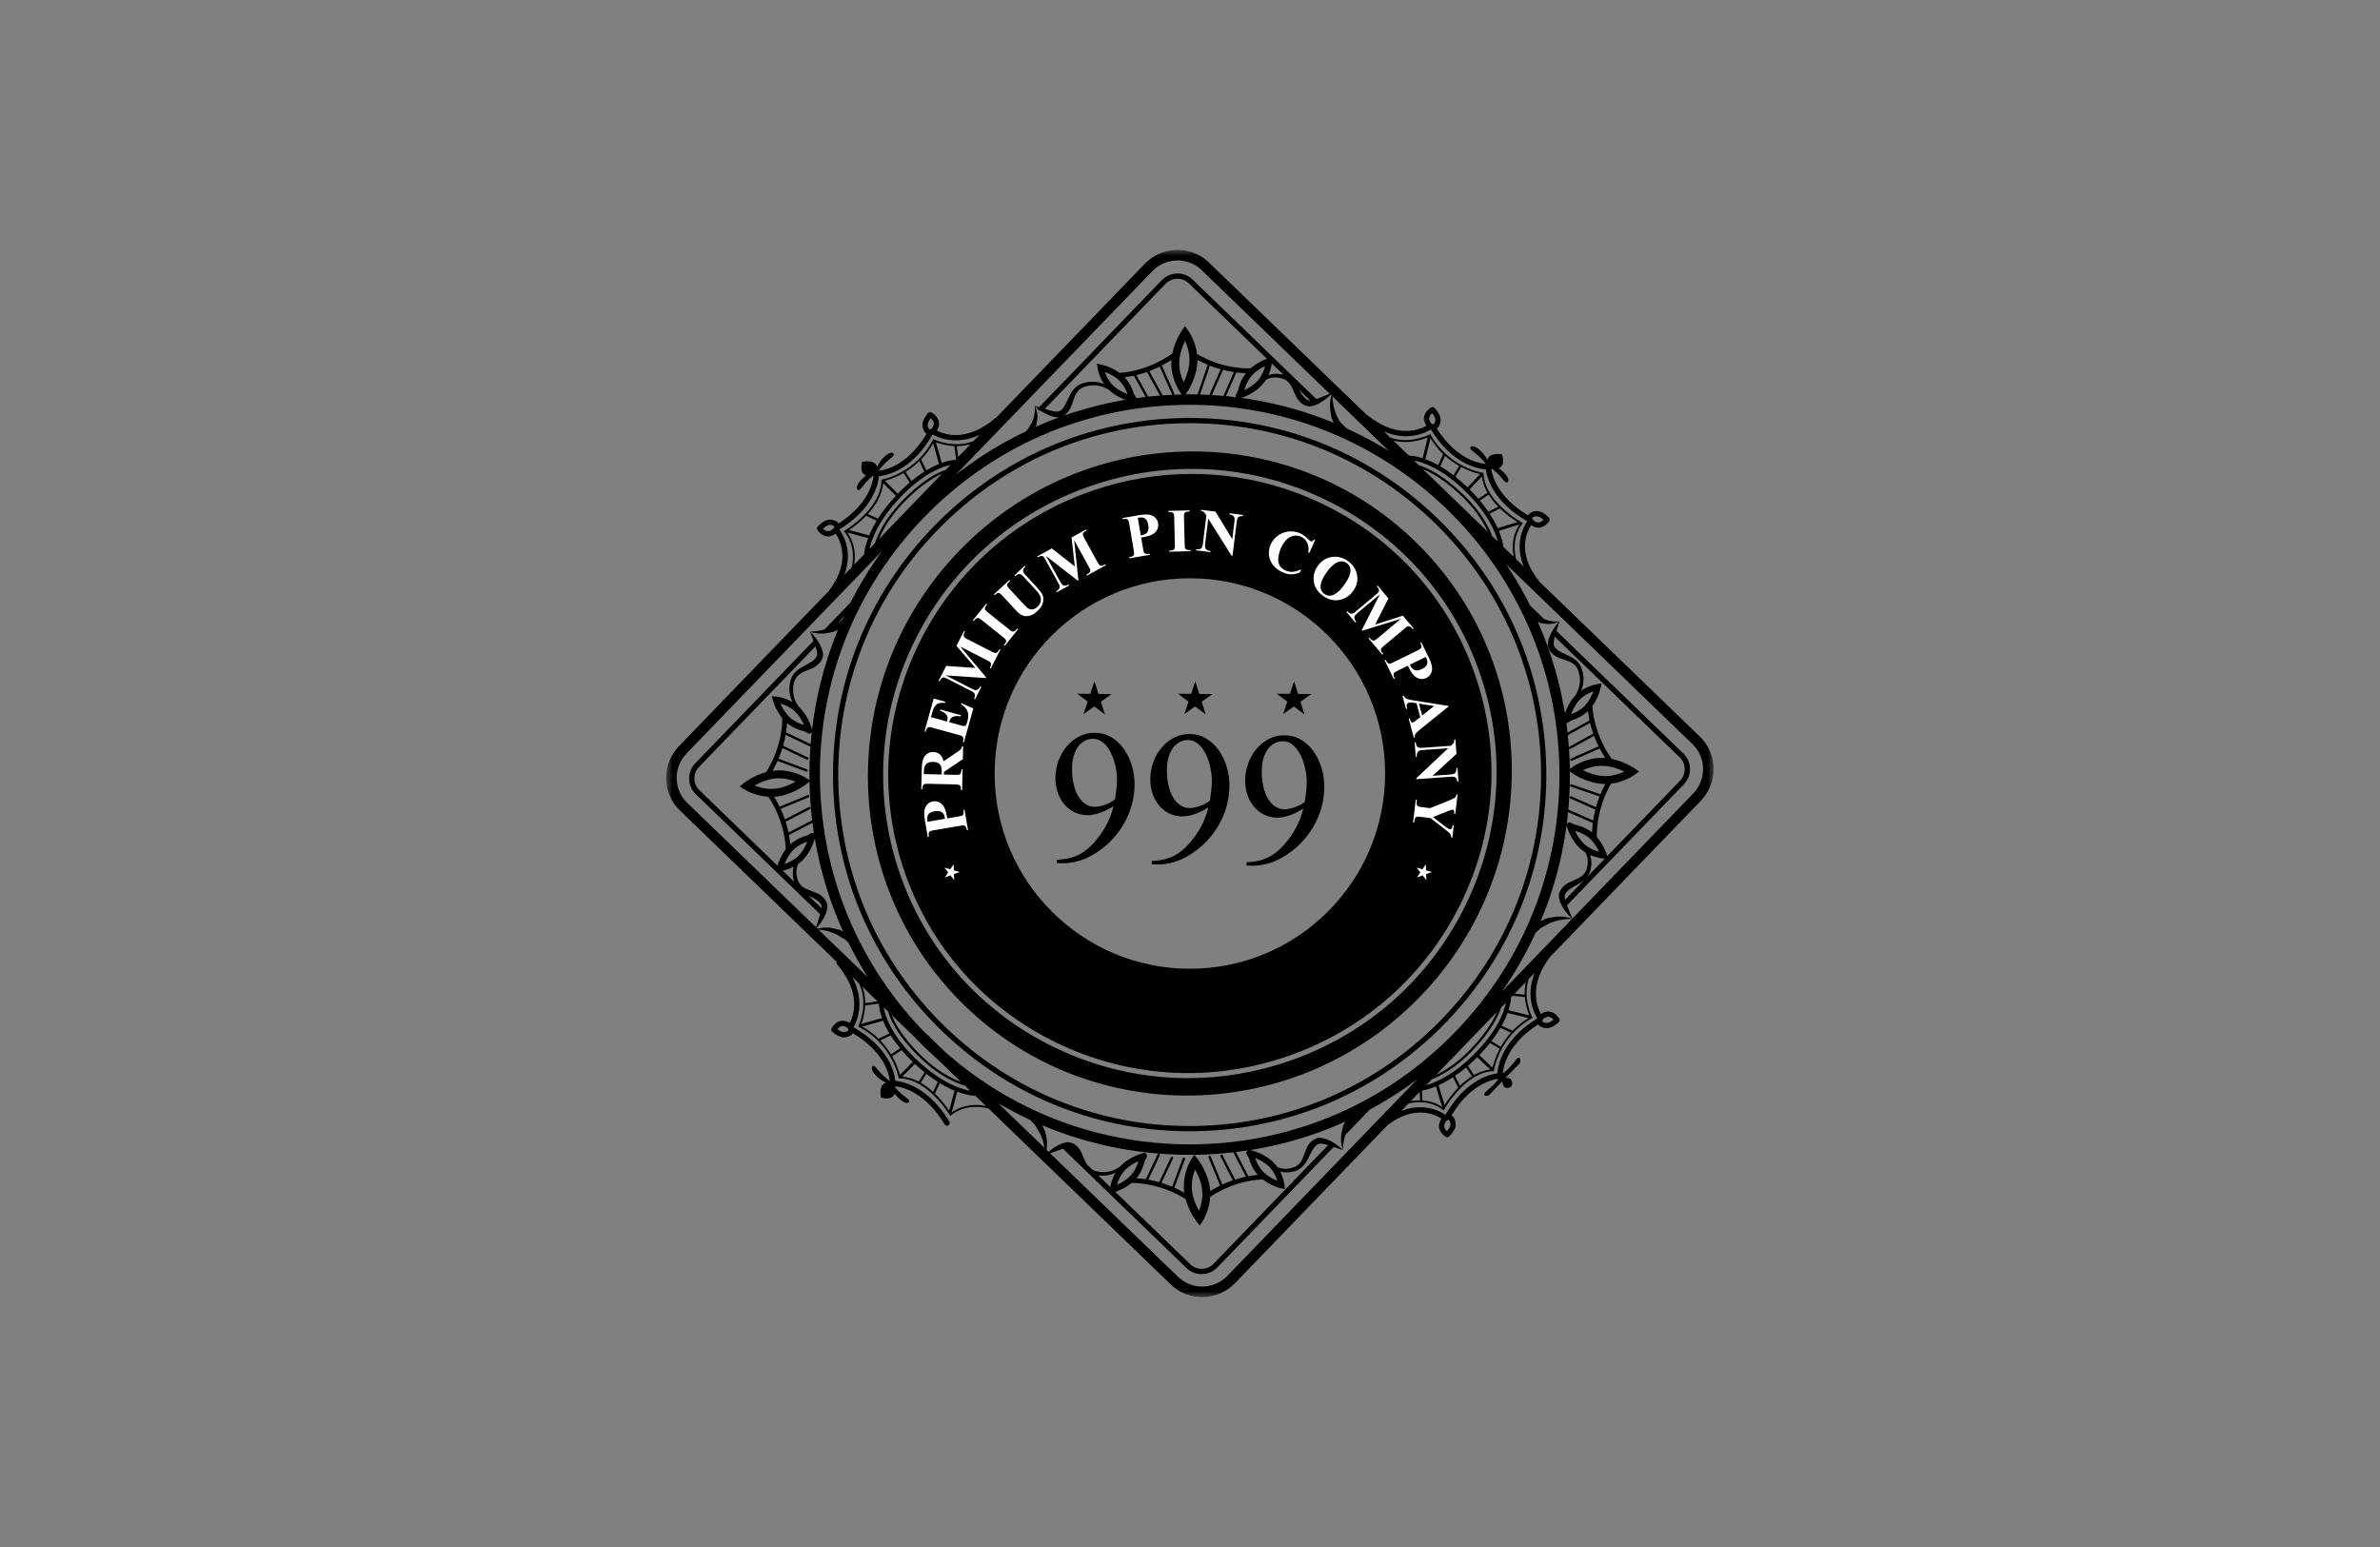 <svg width="200" height="130" viewBox="0 0 200 130" fill="none" xmlns="http://www.w3.org/2000/svg">
<rect x="0" y="0" width="200" height="130" fill="#808080" stroke="none"/>
<path fill-rule="evenodd" clip-rule="evenodd" d="M99.989 81.406C90.928 81.406 83.582 74.061 83.582 65C83.582 55.939 90.928 48.594 99.989 48.594C109.049 48.594 116.395 55.939 116.395 65C116.395 74.061 109.049 81.406 99.989 81.406ZM123.963 56.739C121.776 50.391 117.226 45.282 111.151 42.354C107.666 40.674 103.918 39.827 100.147 39.827C97.344 39.827 94.53 40.294 91.799 41.235C85.395 43.442 80.226 47.989 77.245 54.038C74.264 60.087 73.826 66.914 76.014 73.262C78.201 79.609 82.751 84.717 88.825 87.646C94.901 90.574 101.774 90.972 108.177 88.765C114.582 86.558 119.751 82.011 122.733 75.962C125.714 69.913 126.151 63.086 123.963 56.739Z" fill="black"/>
<path fill-rule="evenodd" clip-rule="evenodd" d="M108.316 89.168C105.541 90.124 102.679 90.6 99.83 90.6C95.995 90.6 92.184 89.739 88.64 88.03C82.462 85.052 77.835 79.857 75.611 73.401C73.386 66.945 73.831 60.002 76.862 53.85C79.894 47.699 85.149 43.076 91.661 40.833C98.172 38.588 105.159 38.992 111.337 41.97C117.515 44.949 122.142 50.144 124.366 56.6C126.591 63.056 126.147 69.998 123.115 76.15C120.084 82.301 114.828 86.924 108.316 89.168ZM118.868 45.451C113.67 40.431 106.956 37.937 100.231 37.937H100.229C93.108 37.937 85.972 40.734 80.61 46.286C70.184 57.083 70.407 74.214 81.11 84.55C91.812 94.885 108.941 94.511 119.368 83.714C129.794 72.918 129.57 55.785 118.868 45.451Z" fill="black"/>
<path fill-rule="evenodd" clip-rule="evenodd" d="M93.706 67.168C93.808 66.495 93.862 65.956 93.867 65.551C93.87 65.328 93.854 65.087 93.818 64.83C93.783 64.572 93.729 64.315 93.657 64.057C93.585 63.799 93.494 63.552 93.382 63.318C93.271 63.082 93.141 62.873 92.993 62.689C92.845 62.506 92.676 62.359 92.486 62.251C92.295 62.142 92.085 62.085 91.857 62.083C91.629 62.08 91.41 62.129 91.201 62.23C90.992 62.331 90.805 62.483 90.642 62.686C90.479 62.889 90.347 63.145 90.247 63.455C90.146 63.766 90.094 64.126 90.089 64.536C90.082 64.998 90.121 65.426 90.204 65.822C90.287 66.218 90.411 66.56 90.576 66.851C90.741 67.141 90.941 67.371 91.178 67.54C91.415 67.71 91.683 67.796 91.984 67.8C92.099 67.801 92.23 67.788 92.378 67.759C92.527 67.729 92.679 67.688 92.835 67.636C92.992 67.583 93.146 67.518 93.297 67.44C93.449 67.361 93.585 67.27 93.706 67.168ZM88.808 72.532L88.811 72.244C89.206 72.233 89.569 72.186 89.9 72.102C90.231 72.018 90.54 71.894 90.828 71.729C91.115 71.564 91.388 71.357 91.645 71.108C91.903 70.86 92.156 70.566 92.404 70.227C92.965 69.471 93.355 68.643 93.573 67.743C92.747 68.256 92.006 68.509 91.352 68.5C90.984 68.496 90.635 68.416 90.308 68.261C89.981 68.106 89.697 67.889 89.456 67.611C89.216 67.332 89.027 66.999 88.889 66.611C88.752 66.222 88.686 65.792 88.692 65.319C88.698 64.847 88.783 64.385 88.948 63.933C89.112 63.481 89.34 63.08 89.633 62.731C89.926 62.382 90.276 62.101 90.684 61.888C91.091 61.675 91.542 61.572 92.035 61.579C92.533 61.585 92.987 61.712 93.396 61.959C93.806 62.206 94.156 62.533 94.446 62.942C94.737 63.351 94.961 63.819 95.117 64.344C95.274 64.871 95.348 65.417 95.341 65.983C95.335 66.46 95.278 66.928 95.171 67.386C95.064 67.844 94.911 68.285 94.714 68.708C94.516 69.13 94.276 69.531 93.993 69.909C93.71 70.287 93.393 70.637 93.041 70.959C92.768 71.2 92.486 71.417 92.195 71.61C91.905 71.804 91.603 71.971 91.289 72.112C90.976 72.254 90.649 72.361 90.308 72.435C89.967 72.508 89.615 72.542 89.252 72.537L88.808 72.532Z" fill="black"/>
<path fill-rule="evenodd" clip-rule="evenodd" d="M101.678 67.273C101.78 66.6 101.834 66.06 101.84 65.655C101.842 65.432 101.826 65.192 101.791 64.934C101.755 64.677 101.702 64.419 101.629 64.161C101.558 63.904 101.466 63.657 101.355 63.422C101.243 63.187 101.114 62.977 100.966 62.794C100.818 62.61 100.648 62.464 100.458 62.355C100.267 62.246 100.057 62.19 99.829 62.187C99.6 62.184 99.382 62.233 99.173 62.334C98.964 62.435 98.778 62.588 98.614 62.79C98.451 62.993 98.319 63.25 98.219 63.56C98.119 63.87 98.066 64.231 98.061 64.64C98.055 65.103 98.093 65.531 98.176 65.927C98.26 66.322 98.383 66.665 98.548 66.955C98.713 67.246 98.914 67.476 99.15 67.645C99.387 67.814 99.656 67.9 99.957 67.905C100.071 67.906 100.202 67.892 100.35 67.863C100.499 67.834 100.651 67.793 100.808 67.74C100.964 67.688 101.118 67.623 101.27 67.544C101.422 67.465 101.558 67.375 101.678 67.273ZM96.78 72.636L96.784 72.348C97.178 72.338 97.541 72.291 97.872 72.207C98.203 72.122 98.512 71.998 98.799 71.833C99.087 71.668 99.36 71.462 99.618 71.213C99.875 70.965 100.128 70.671 100.377 70.332C100.937 69.576 101.326 68.748 101.546 67.847C100.719 68.361 99.979 68.614 99.325 68.605C98.956 68.6 98.608 68.52 98.281 68.365C97.953 68.211 97.669 67.994 97.428 67.715C97.188 67.437 96.999 67.104 96.861 66.715C96.724 66.327 96.658 65.897 96.665 65.424C96.671 64.952 96.756 64.489 96.92 64.037C97.084 63.585 97.313 63.184 97.606 62.835C97.898 62.486 98.249 62.205 98.656 61.992C99.064 61.78 99.514 61.677 100.007 61.684C100.506 61.69 100.959 61.816 101.369 62.063C101.778 62.31 102.128 62.638 102.418 63.046C102.709 63.455 102.932 63.923 103.09 64.449C103.246 64.976 103.321 65.522 103.313 66.087C103.307 66.565 103.25 67.033 103.143 67.491C103.036 67.949 102.883 68.389 102.686 68.812C102.488 69.235 102.248 69.636 101.966 70.013C101.683 70.391 101.365 70.742 101.014 71.064C100.74 71.305 100.458 71.521 100.168 71.715C99.877 71.909 99.575 72.076 99.262 72.217C98.948 72.358 98.621 72.466 98.281 72.539C97.939 72.612 97.587 72.647 97.224 72.642L96.78 72.636Z" fill="black"/>
<path fill-rule="evenodd" clip-rule="evenodd" d="M109.65 67.377C109.752 66.704 109.806 66.165 109.812 65.759C109.814 65.536 109.798 65.296 109.763 65.038C109.727 64.781 109.673 64.523 109.602 64.265C109.529 64.008 109.438 63.761 109.327 63.526C109.216 63.291 109.086 63.082 108.938 62.898C108.79 62.715 108.62 62.568 108.43 62.459C108.239 62.35 108.029 62.294 107.801 62.291C107.573 62.288 107.354 62.337 107.145 62.438C106.936 62.54 106.75 62.692 106.586 62.895C106.423 63.098 106.291 63.354 106.191 63.664C106.091 63.975 106.038 64.335 106.032 64.744C106.027 65.206 106.065 65.635 106.148 66.031C106.231 66.426 106.355 66.769 106.52 67.059C106.685 67.35 106.886 67.58 107.122 67.749C107.359 67.918 107.628 68.004 107.929 68.008C108.043 68.01 108.174 67.997 108.322 67.967C108.471 67.938 108.623 67.897 108.78 67.844C108.936 67.792 109.09 67.727 109.242 67.648C109.394 67.57 109.529 67.479 109.65 67.377ZM104.752 72.74L104.756 72.452C105.151 72.442 105.513 72.395 105.844 72.311C106.175 72.227 106.484 72.102 106.772 71.938C107.059 71.772 107.332 71.566 107.589 71.317C107.847 71.069 108.1 70.775 108.349 70.436C108.909 69.68 109.299 68.852 109.518 67.952C108.691 68.465 107.951 68.718 107.297 68.709C106.928 68.704 106.58 68.624 106.252 68.469C105.925 68.315 105.641 68.098 105.401 67.82C105.16 67.541 104.971 67.208 104.834 66.82C104.696 66.431 104.63 66.001 104.636 65.528C104.643 65.056 104.728 64.594 104.892 64.141C105.056 63.69 105.284 63.289 105.578 62.94C105.87 62.59 106.22 62.309 106.628 62.097C107.035 61.884 107.486 61.781 107.979 61.788C108.477 61.794 108.931 61.921 109.341 62.167C109.75 62.414 110.1 62.742 110.39 63.151C110.681 63.559 110.905 64.027 111.062 64.553C111.218 65.08 111.292 65.626 111.285 66.191C111.279 66.669 111.222 67.137 111.115 67.595C111.008 68.053 110.855 68.493 110.657 68.916C110.46 69.339 110.22 69.74 109.938 70.117C109.655 70.496 109.337 70.846 108.985 71.168C108.712 71.409 108.43 71.625 108.14 71.819C107.849 72.013 107.547 72.18 107.234 72.321C106.92 72.463 106.593 72.57 106.252 72.643C105.911 72.717 105.559 72.751 105.196 72.746L104.752 72.74Z" fill="black"/>
<path fill-rule="evenodd" clip-rule="evenodd" d="M109.621 60.03L108.726 59.367L107.82 60.01L108.174 58.958L107.282 58.294L108.394 58.306L108.746 57.253L109.08 58.313L110.191 58.323L109.284 58.97L109.621 60.03Z" fill="black"/>
<path fill-rule="evenodd" clip-rule="evenodd" d="M101.319 60.03L100.424 59.367L99.519 60.01L99.872 58.958L98.981 58.294L100.093 58.306L100.445 57.253L100.778 58.313L101.89 58.323L100.982 58.97L101.319 60.03Z" fill="black"/>
<path fill-rule="evenodd" clip-rule="evenodd" d="M92.848 60.03L91.954 59.367L91.048 60.01L91.402 58.958L90.51 58.294L91.622 58.306L91.974 57.253L92.308 58.313L93.419 58.323L92.512 58.97L92.848 60.03Z" fill="black"/>
<mask id="mask0_2201_159338" style="mask-type:luminance" maskUnits="userSpaceOnUse" x="56" y="21" width="88" height="88">
<path d="M56 21H144V109H56V21Z" fill="white"/>
</mask>
<g mask="url(#mask0_2201_159338)">
<path fill-rule="evenodd" clip-rule="evenodd" d="M99.958 94.623C92.281 94.623 85.022 91.688 79.469 86.326C73.789 80.84 70.584 73.482 70.447 65.608C70.309 57.734 73.254 50.269 78.74 44.589C84.225 38.908 91.583 35.704 99.457 35.568C107.331 35.43 114.796 38.375 120.476 43.861C126.157 49.347 129.361 56.704 129.497 64.578C129.636 72.451 126.69 79.916 121.205 85.596C115.719 91.277 108.362 94.481 100.487 94.618C100.311 94.621 100.135 94.623 99.958 94.623ZM121.442 85.985L121.602 85.819C127.118 80.065 130.077 72.523 129.938 64.57C129.799 56.578 126.548 49.111 120.783 43.544C115.147 38.1 107.78 35.122 99.986 35.122C99.808 35.122 99.628 35.124 99.449 35.127C91.457 35.266 83.991 38.518 78.424 44.283C72.856 50.049 69.866 57.625 70.006 65.616C70.145 73.569 73.365 81.001 79.079 86.561L79.248 86.724C85.002 92.239 92.543 95.198 100.495 95.059C108.449 94.921 115.882 91.699 121.442 85.985Z" fill="black"/>
</g>
<mask id="mask1_2201_159338" style="mask-type:luminance" maskUnits="userSpaceOnUse" x="56" y="21" width="88" height="88">
<path d="M56 21H144V109H56V21Z" fill="white"/>
</mask>
<g mask="url(#mask1_2201_159338)">
<path fill-rule="evenodd" clip-rule="evenodd" d="M126.23 83.307C126.901 82.344 127.512 81.348 128.069 80.325C128.127 80.218 128.185 80.112 128.242 80.004C128.39 79.725 128.533 79.444 128.673 79.161C128.735 79.036 128.794 78.909 128.854 78.784C128.916 78.652 128.975 78.519 129.037 78.388C129.053 78.374 129.07 78.361 129.085 78.346C129.239 78.217 129.366 78.043 129.54 77.949C129.716 77.854 129.893 77.771 130.057 77.668C130.213 77.546 130.403 77.522 130.569 77.457C130.74 77.407 130.899 77.33 131.057 77.323C131.369 77.261 131.637 77.225 131.825 77.232C131.971 77.214 132.071 77.215 132.111 77.217L126.23 83.307ZM129.182 85.58C126.276 87.37 125.879 89.486 125.831 90.197C125.02 90.313 123.065 90.891 121.471 93.683C121.163 93.473 120.402 93.043 119.336 93.043C118.864 93.043 118.334 93.129 117.759 93.355L118.361 92.731C119.017 92.577 120.189 92.469 121.248 93.255L121.323 93.312L121.367 93.23C121.369 93.227 121.387 93.195 121.413 93.151C121.414 93.15 121.416 93.149 121.417 93.148L121.418 93.147C121.433 93.131 121.443 93.112 121.449 93.09C121.814 92.485 123.386 90.099 125.468 90.009L125.534 90.006L125.544 89.939C125.547 89.913 125.973 87.115 128.719 85.57L128.786 85.533L128.75 85.464C128.741 85.445 127.94 83.869 128.461 82.272L128.954 81.762C128.189 83.719 128.909 85.144 129.182 85.58ZM121.591 95.055C121.502 94.974 121.396 94.848 121.369 94.693C121.333 94.504 121.438 94.316 121.537 94.213C121.562 94.187 121.588 94.165 121.614 94.147C121.616 94.146 121.618 94.145 121.62 94.143C121.646 94.126 121.671 94.114 121.693 94.109C121.721 94.102 121.745 94.106 121.769 94.126C121.826 94.174 121.89 94.3 121.887 94.505C121.883 94.647 121.775 94.85 121.591 95.055ZM103.147 107.209C102.566 107.811 101.791 108.114 101.018 108.114C100.289 108.114 99.562 107.845 99 107.302L88.246 96.917C88.453 96.838 88.717 96.739 89.025 96.631C89.121 96.596 89.224 96.563 89.328 96.535L99.714 106.564C100.434 107.26 101.593 107.234 102.295 106.51L112.076 96.382C112.552 96.538 112.862 96.655 112.862 96.655C112.862 96.655 112.855 96.647 112.842 96.634C112.761 96.548 112.416 96.204 111.801 95.874C111.62 95.79 111.418 95.7 111.171 95.647C111.085 95.629 110.991 95.613 110.888 95.613C110.843 95.613 110.797 95.616 110.75 95.623C110.554 95.671 110.45 95.738 110.341 95.807C109.798 96.182 109.709 96.771 109.516 97.21C109.35 97.675 109.051 98.028 108.603 98.128C108.168 98.272 107.748 98.237 107.414 98.105C107.387 98.093 107.364 98.079 107.338 98.066C107.257 97.952 107.166 97.839 107.061 97.731C106.313 96.947 105.235 96.687 105.189 96.675L105.045 96.642C105.163 96.624 105.281 96.607 105.399 96.587C105.778 96.522 106.155 96.45 106.531 96.371C106.718 96.333 106.903 96.291 107.089 96.25C107.428 96.172 107.766 96.093 108.102 96.005C108.315 95.949 108.525 95.888 108.736 95.828C108.97 95.762 109.204 95.694 109.436 95.623C109.667 95.552 109.896 95.478 110.125 95.401C110.329 95.333 110.532 95.261 110.735 95.189C110.978 95.103 111.221 95.017 111.461 94.924C111.619 94.863 111.774 94.797 111.931 94.734C112.304 94.584 112.672 94.424 113.039 94.26C113.014 94.31 112.987 94.361 112.964 94.411C112.862 94.601 112.813 94.802 112.783 94.998C112.751 95.192 112.693 95.368 112.693 95.538C112.664 96.194 112.83 96.6 112.842 96.632C112.842 96.593 112.843 96.159 112.991 95.583C113.005 95.51 113.032 95.436 113.061 95.361L115.104 93.246C115.358 93.109 115.611 92.969 115.862 92.825C115.967 92.764 116.071 92.702 116.176 92.641C117.178 92.049 118.153 91.402 119.092 90.698L103.147 107.209ZM87.943 96.624C87.971 96.459 87.99 96.252 87.982 96.009C87.998 95.843 87.935 95.673 87.909 95.485C87.872 95.3 87.855 95.093 87.755 94.909C87.706 94.791 87.648 94.674 87.587 94.558C87.714 94.612 87.841 94.667 87.969 94.719C88.165 94.799 88.362 94.876 88.559 94.952C88.815 95.05 89.073 95.143 89.332 95.234C89.534 95.305 89.736 95.377 89.939 95.444C90.287 95.559 90.637 95.667 90.989 95.77C91.162 95.82 91.336 95.868 91.51 95.916C91.803 95.995 92.097 96.071 92.391 96.142C92.54 96.178 92.688 96.217 92.838 96.251C93.258 96.346 93.68 96.433 94.106 96.511C94.243 96.537 94.381 96.559 94.519 96.582C94.855 96.64 95.193 96.692 95.532 96.739C95.668 96.758 95.804 96.778 95.94 96.795C96.39 96.851 96.841 96.899 97.294 96.937C97.379 96.944 97.466 96.948 97.551 96.954C97.942 96.983 98.333 97.005 98.726 97.02C98.855 97.025 98.984 97.03 99.114 97.033C99.525 97.043 99.938 97.046 100.351 97.041L100.104 97.429C100.073 97.476 99.371 98.596 99.496 100.019C99.501 100.088 99.511 100.157 99.52 100.226C99.237 100.065 98.96 99.927 98.688 99.805L99.583 97.402C99.603 97.35 99.576 97.292 99.523 97.272C99.511 97.267 99.498 97.265 99.486 97.265C99.445 97.265 99.407 97.29 99.394 97.331L98.502 99.723C98.191 99.592 97.89 99.484 97.605 99.396L98.573 97.351C98.597 97.3 98.575 97.239 98.526 97.215C98.513 97.21 98.499 97.207 98.485 97.207C98.445 97.207 98.405 97.23 98.391 97.263L97.408 99.338C97.078 99.244 96.772 99.175 96.497 99.127L97.456 97.108C97.479 97.057 97.458 96.998 97.408 96.974C97.394 96.967 97.379 96.964 97.365 96.964C97.325 96.964 97.286 96.986 97.272 97.022L96.289 99.092C95.965 99.043 95.695 99.02 95.495 99.01C95.921 98.503 96.11 97.936 96.192 97.575L96.374 97.226C96.425 97.126 96.386 97.005 96.287 96.953C96.282 96.951 96.276 96.952 96.272 96.95L96.279 96.849L95.932 96.942C95.89 96.953 94.897 97.226 94.177 97.971L94.116 98.036C93.952 98.153 93.731 98.281 93.459 98.377C93.11 98.5 92.659 98.547 92.223 98.445C92.052 98.414 91.904 98.35 91.768 98.269L91.339 97.855C91.289 97.776 91.24 97.696 91.202 97.602C90.983 97.167 90.883 96.58 90.353 96.197C90.208 96.073 89.939 95.981 89.711 95.981C89.635 95.981 89.563 95.991 89.503 96.014C89.25 96.074 89.046 96.171 88.862 96.263C88.535 96.45 88.289 96.639 88.114 96.79L87.943 96.624ZM83.903 92.724C84.098 92.837 84.295 92.945 84.492 93.054C84.687 93.162 84.882 93.269 85.079 93.373C85.282 93.48 85.485 93.586 85.689 93.689C85.927 93.808 86.166 93.921 86.406 94.034C86.459 94.059 86.513 94.082 86.566 94.106C86.59 94.137 86.614 94.167 86.642 94.194C86.769 94.338 86.929 94.462 87.032 94.622C87.127 94.788 87.209 94.955 87.311 95.109C87.431 95.255 87.47 95.43 87.534 95.589C87.584 95.75 87.67 95.898 87.683 96.049C87.716 96.195 87.745 96.331 87.766 96.453L83.903 92.724ZM105.697 98.731C105.498 98.747 105.227 98.779 104.903 98.84L103.856 96.808C103.889 96.804 103.923 96.801 103.956 96.797C104.254 96.76 104.55 96.717 104.845 96.672L104.848 96.698C104.843 96.7 104.838 96.699 104.834 96.701C104.736 96.76 104.702 96.878 104.757 96.976L104.949 97.318C105.044 97.677 105.253 98.239 105.697 98.731ZM106.126 98.443C106.002 98.314 105.905 98.178 105.819 98.041L105.661 97.759C105.582 97.597 105.52 97.441 105.48 97.309C105.822 97.445 106.314 97.689 106.692 98.084C107.051 98.459 107.24 98.902 107.338 99.218C106.996 99.084 106.505 98.839 106.126 98.443ZM100.428 98.282C100.665 98.696 100.965 99.345 101.026 100.061C101.084 100.735 100.915 101.339 100.757 101.739C100.519 101.325 100.22 100.676 100.16 99.96C100.101 99.286 100.269 98.681 100.428 98.282ZM102.561 97.175L103.599 99.187C103.317 99.284 103.021 99.401 102.714 99.543L101.743 97.186C101.727 97.146 101.69 97.123 101.651 97.123C101.637 97.123 101.624 97.126 101.611 97.132C101.558 97.148 101.534 97.21 101.556 97.263L102.532 99.631C102.259 99.765 101.979 99.916 101.695 100.092C101.694 100.063 101.693 100.034 101.691 100.004C101.572 98.594 100.685 97.451 100.647 97.403L100.363 97.041C100.419 97.041 100.475 97.044 100.531 97.043C101.016 97.034 101.498 97.012 101.98 96.982C102.135 96.973 102.289 96.959 102.443 96.947C102.771 96.922 103.098 96.893 103.424 96.858C103.505 96.849 103.585 96.84 103.666 96.83C103.662 96.851 103.661 96.874 103.671 96.894L104.697 98.881C104.424 98.939 104.12 99.017 103.794 99.122L102.741 97.082C102.723 97.048 102.687 97.028 102.65 97.028C102.634 97.028 102.618 97.031 102.603 97.039C102.554 97.061 102.534 97.125 102.561 97.175ZM93.869 99.555C93.956 99.236 94.132 98.787 94.477 98.4L94.545 98.326C94.9 97.958 95.345 97.721 95.662 97.584C95.626 97.718 95.569 97.877 95.495 98.043L95.353 98.317C95.27 98.46 95.176 98.603 95.055 98.739L94.988 98.811C94.632 99.179 94.186 99.418 93.869 99.555ZM93.302 99.75L92.295 98.778C92.766 98.839 93.204 98.769 93.552 98.632C93.619 98.604 93.68 98.574 93.741 98.544C93.455 99.028 93.344 99.501 93.302 99.75ZM107.942 99.574C107.938 99.545 107.877 99.029 107.574 98.45C107.909 98.542 108.31 98.556 108.693 98.444C109.22 98.358 109.687 97.87 109.909 97.392C110.14 96.915 110.356 96.448 110.616 96.242C110.834 96.082 110.86 96.105 111.094 96.11C111.268 96.128 111.445 96.178 111.607 96.232L101.98 106.2C101.448 106.752 100.571 106.77 100.024 106.242L93.724 100.158C93.977 100.074 94.569 99.846 95.099 99.403C95.109 99.405 95.117 99.41 95.127 99.41C95.15 99.409 97.317 99.324 99.629 100.76C99.911 101.81 100.504 102.58 100.535 102.62L100.826 102.989L101.078 102.593C101.105 102.552 101.63 101.713 101.697 100.572C103.931 99.107 106.054 99.117 106.075 99.117C106.086 99.117 106.096 99.112 106.107 99.111C106.803 99.652 107.589 99.842 107.628 99.852L107.98 99.933L107.942 99.574ZM119.338 92.466C119.051 92.462 118.784 92.487 118.558 92.527L119.3 91.758L119.338 92.466ZM120.689 90.32L125.79 85.038C125.481 85.764 124.846 86.859 123.53 88.221C122.439 89.351 121.406 89.979 120.689 90.32ZM124.044 88.418C122.239 90.287 120.686 90.953 119.848 91.191L120.329 90.693C121.034 90.419 122.297 89.777 123.669 88.356C125.306 86.661 125.913 85.381 126.139 84.676L126.551 84.25C126.392 85.041 125.854 86.544 124.044 88.418ZM125.33 87.489C125.634 87.094 125.881 86.724 126.084 86.378L126.971 86.768C126.614 87.166 126.335 87.575 126.118 87.961L125.33 87.489ZM124.312 88.666L124.347 88.63C124.675 88.288 124.959 87.959 125.21 87.643L126.024 88.132C125.659 88.827 125.491 89.427 125.424 89.721L124.312 88.666ZM123.356 89.571C123.61 89.351 123.872 89.107 124.139 88.839L125.23 89.873C124.74 89.932 124.281 90.099 123.863 90.337L123.356 89.571ZM122.269 90.415C122.567 90.211 122.881 89.974 123.208 89.7L123.697 90.44C123.326 90.672 122.99 90.95 122.692 91.241L122.269 90.415ZM121.191 93.022C120.633 92.654 120.056 92.51 119.536 92.474L119.493 91.65C119.744 91.608 120.139 91.515 120.664 91.297L121.191 93.022ZM120.889 91.199C121.249 91.035 121.656 90.816 122.101 90.525L122.544 91.39C122 91.953 121.606 92.529 121.397 92.864L120.889 91.199ZM128.439 85.553C127.915 85.873 127.477 86.235 127.115 86.615C127.114 86.614 127.114 86.613 127.114 86.613L126.187 86.205C126.411 85.803 126.57 85.442 126.686 85.123L128.439 85.553ZM128.082 83.779C128.103 83.781 128.122 83.775 128.14 83.765C128.193 84.454 128.389 85.024 128.51 85.32L126.765 84.891C126.926 84.384 126.972 84.013 126.981 83.805L127.099 83.682L128.082 83.779ZM128.13 83.596C128.12 83.592 128.113 83.582 128.102 83.581L127.275 83.5L128.228 82.513C128.14 82.887 128.116 83.253 128.13 83.596ZM82.946 91.093C82.737 90.955 82.531 90.81 82.324 90.667C82.134 90.535 81.942 90.406 81.755 90.27C81.547 90.119 81.344 89.96 81.14 89.804C80.959 89.665 80.776 89.531 80.598 89.388C80.381 89.215 80.17 89.032 79.957 88.852C79.798 88.718 79.636 88.588 79.478 88.45L77.366 86.41C77.125 86.155 76.894 85.892 76.662 85.631C76.564 85.52 76.463 85.412 76.366 85.299C76.162 85.061 75.966 84.817 75.769 84.573C75.654 84.431 75.537 84.291 75.425 84.148C75.243 83.915 75.069 83.676 74.894 83.438C74.777 83.278 74.657 83.119 74.542 82.957C74.379 82.725 74.222 82.489 74.065 82.253C73.949 82.079 73.832 81.906 73.72 81.73C73.573 81.498 73.431 81.263 73.29 81.027C73.178 80.841 73.067 80.655 72.959 80.466C72.827 80.234 72.699 79.999 72.573 79.764C72.467 79.567 72.362 79.369 72.26 79.17C72.142 78.937 72.028 78.703 71.915 78.467C71.816 78.259 71.719 78.05 71.624 77.841C71.519 77.608 71.418 77.374 71.319 77.139C71.227 76.921 71.139 76.701 71.052 76.481C70.961 76.249 70.871 76.016 70.785 75.781C70.702 75.552 70.623 75.322 70.544 75.092C70.466 74.861 70.389 74.63 70.317 74.398C70.241 74.158 70.172 73.916 70.103 73.674C70.037 73.446 69.972 73.218 69.912 72.988C69.846 72.737 69.787 72.483 69.728 72.229C69.675 72.005 69.621 71.781 69.574 71.555C69.518 71.289 69.47 71.021 69.421 70.753C69.381 70.536 69.338 70.32 69.303 70.102C69.257 69.815 69.22 69.526 69.182 69.237C69.154 69.034 69.124 68.833 69.101 68.629C69.064 68.304 69.038 67.976 69.011 67.648C68.997 67.479 68.978 67.31 68.967 67.139C68.935 66.64 68.913 66.138 68.904 65.635C68.76 57.336 71.854 49.478 77.62 43.507C83.385 37.536 91.131 34.169 99.431 34.023C116.562 33.726 130.742 47.42 131.041 64.55C131.186 72.85 128.091 80.708 122.326 86.678C116.56 92.649 108.814 96.016 100.515 96.161C100.328 96.164 100.144 96.166 99.957 96.166C99.467 96.166 98.978 96.153 98.49 96.13C98.327 96.123 98.165 96.108 98.003 96.098C97.68 96.078 97.357 96.058 97.035 96.028C96.841 96.01 96.649 95.985 96.455 95.963C96.167 95.931 95.88 95.9 95.594 95.86C95.388 95.831 95.184 95.795 94.978 95.762C94.708 95.718 94.438 95.676 94.169 95.625C93.957 95.585 93.746 95.539 93.535 95.495C93.277 95.441 93.018 95.386 92.761 95.326C92.547 95.275 92.334 95.219 92.121 95.164C91.871 95.099 91.621 95.033 91.372 94.962C91.157 94.9 90.944 94.835 90.73 94.768C90.487 94.693 90.245 94.615 90.004 94.534C89.79 94.462 89.577 94.387 89.365 94.309C89.128 94.224 88.893 94.135 88.659 94.044C88.446 93.961 88.235 93.876 88.024 93.788C87.794 93.692 87.566 93.593 87.338 93.492C87.128 93.398 86.918 93.304 86.71 93.205C86.487 93.099 86.264 92.989 86.043 92.877C85.836 92.773 85.63 92.669 85.425 92.561C85.207 92.445 84.991 92.324 84.775 92.202C84.573 92.088 84.37 91.975 84.17 91.856C83.957 91.73 83.747 91.597 83.536 91.466C83.339 91.342 83.141 91.22 82.946 91.093ZM79.972 93.482L80.439 91.739C81.322 92.068 81.87 92.078 81.917 92.078V92.038L82.853 92.941C82.196 92.808 81.028 92.73 79.972 93.482ZM79.761 93.33C79.761 93.329 79.761 93.329 79.76 93.329C79.736 93.292 79.709 93.253 79.679 93.21C79.669 93.198 79.66 93.184 79.65 93.17C79.558 93.04 79.446 92.89 79.315 92.725C79.304 92.713 79.294 92.7 79.283 92.686C79.241 92.633 79.196 92.58 79.149 92.525C79.137 92.51 79.124 92.495 79.111 92.481C78.949 92.291 78.767 92.094 78.564 91.898C78.564 91.898 78.564 91.898 78.564 91.898L78.977 91.017C79.432 91.293 79.846 91.498 80.212 91.648L79.761 93.33ZM77.377 90.987L77.842 90.23C78.178 90.493 78.5 90.719 78.806 90.913L78.411 91.755C78.103 91.473 77.756 91.207 77.377 90.987ZM77.207 90.89C77.206 90.89 77.205 90.889 77.204 90.888C76.78 90.666 76.318 90.516 75.829 90.474C75.828 90.474 75.828 90.474 75.827 90.474L76.88 89.402C77.156 89.66 77.427 89.897 77.688 90.108L77.207 90.89ZM74.972 88.765L75.768 88.247C76.039 88.564 76.347 88.894 76.701 89.236L75.628 90.328C75.55 90.036 75.361 89.445 74.972 88.765ZM73.976 87.434L74.85 87.012C75.065 87.35 75.326 87.712 75.643 88.096L74.873 88.598C74.641 88.219 74.347 87.82 73.976 87.434ZM74.942 85.302L76.804 87.1C77.118 87.43 77.439 87.755 77.769 88.074L77.781 88.085C78.076 88.37 78.379 88.642 78.682 88.914L80.754 90.914C80.046 90.655 78.811 90.062 77.468 88.765C75.852 87.205 75.202 85.986 74.942 85.302ZM77.293 88.866L77.367 88.937C79.03 90.531 80.5 91.067 81.079 91.228L81.531 91.665C80.792 91.53 79.059 91.007 76.959 88.978C74.851 86.943 74.368 85.318 74.257 84.64L74.636 85.006C74.79 85.586 75.341 86.97 77.293 88.866ZM73.829 87.283C73.828 87.283 73.828 87.285 73.827 87.285C73.451 86.919 73.002 86.572 72.468 86.271L74.205 85.778C74.332 86.093 74.505 86.449 74.742 86.841L73.829 87.283ZM72.388 86.04C72.4 86.005 72.414 85.967 72.428 85.925C72.431 85.917 72.434 85.909 72.437 85.9C72.45 85.86 72.463 85.819 72.477 85.774C72.48 85.765 72.482 85.757 72.485 85.748C72.581 85.427 72.682 84.98 72.704 84.469C72.722 84.479 72.741 84.487 72.763 84.484L73.858 84.339C73.86 84.487 73.891 84.914 74.119 85.55L72.388 86.04ZM72.531 83.083C72.514 83.028 72.495 82.974 72.475 82.919L73.752 84.153L72.736 84.288C72.725 84.289 72.718 84.299 72.708 84.304C72.71 84.081 72.694 83.849 72.655 83.612C72.65 83.582 72.647 83.551 72.641 83.52C72.632 83.469 72.619 83.417 72.607 83.365C72.596 83.317 72.585 83.269 72.572 83.221C72.559 83.175 72.545 83.129 72.531 83.083ZM68.775 78.114C68.963 78.13 69.239 78.167 69.564 78.251C69.715 78.279 69.87 78.358 70.035 78.414C70.204 78.467 70.371 78.54 70.524 78.66C70.682 78.767 70.856 78.854 71.027 78.953L71.293 79.208C71.342 79.308 71.392 79.407 71.442 79.507C71.551 79.723 71.662 79.938 71.776 80.151C71.836 80.263 71.898 80.373 71.959 80.484C72.087 80.717 72.216 80.95 72.35 81.18C72.368 81.211 72.388 81.242 72.407 81.274C72.571 81.553 72.736 81.832 72.909 82.106L68.775 78.114ZM68.632 77.976C68.667 77.938 68.708 77.892 68.751 77.839C68.763 77.825 68.774 77.81 68.785 77.796C68.819 77.754 68.854 77.709 68.891 77.659C68.908 77.636 68.925 77.612 68.943 77.588C68.979 77.537 69.016 77.482 69.053 77.424C69.071 77.398 69.088 77.373 69.105 77.344C69.16 77.256 69.216 77.163 69.271 77.059C69.356 76.876 69.444 76.676 69.498 76.429C69.523 76.305 69.545 76.165 69.519 76.006C69.471 75.809 69.405 75.71 69.335 75.599C68.961 75.056 68.372 74.967 67.932 74.774C67.468 74.606 67.116 74.308 67.015 73.861C66.873 73.425 66.907 73.004 67.041 72.671C67.052 72.644 67.066 72.621 67.079 72.596C67.192 72.514 67.305 72.423 67.414 72.319L67.489 72.244L67.499 72.233C68.202 71.505 68.449 70.529 68.468 70.452C68.469 70.458 68.471 70.464 68.472 70.471C68.524 70.783 68.581 71.095 68.643 71.405C68.666 71.521 68.691 71.637 68.715 71.753C68.773 72.028 68.835 72.303 68.9 72.576C68.931 72.705 68.962 72.834 68.995 72.963C69.061 73.225 69.132 73.487 69.204 73.747C69.241 73.876 69.275 74.007 69.314 74.136C69.394 74.412 69.48 74.684 69.569 74.957C69.604 75.065 69.636 75.175 69.672 75.283C69.792 75.641 69.919 75.998 70.052 76.351C70.117 76.523 70.187 76.693 70.254 76.864C70.329 77.052 70.402 77.241 70.481 77.428C70.563 77.624 70.649 77.818 70.735 78.013C70.774 78.102 70.815 78.192 70.855 78.281C70.815 78.262 70.775 78.24 70.735 78.222C70.544 78.12 70.344 78.071 70.147 78.041C69.954 78.009 69.778 77.952 69.609 77.951C69.558 77.948 69.508 77.947 69.46 77.947C69.119 77.947 68.86 77.998 68.7 78.041L68.632 77.976ZM67.939 75.258C68.031 75.303 68.12 75.347 68.207 75.391C68.219 75.398 68.231 75.404 68.244 75.41C68.327 75.454 68.405 75.497 68.479 75.541C68.493 75.549 68.507 75.558 68.521 75.566C68.593 75.611 68.659 75.655 68.719 75.701C68.728 75.709 68.737 75.716 68.746 75.724C68.805 75.772 68.859 75.822 68.901 75.874C68.939 75.926 68.966 75.966 68.986 76.002C69 76.027 69.007 76.049 69.014 76.07C69.018 76.08 69.024 76.091 69.026 76.1C69.031 76.119 69.032 76.14 69.034 76.161C69.034 76.175 69.037 76.188 69.037 76.204C69.037 76.236 69.036 76.271 69.035 76.315L67.939 75.258ZM67.825 70.207C67.466 70.302 66.905 70.511 66.413 70.956C66.397 70.756 66.365 70.487 66.305 70.162L68.275 69.144C68.312 69.444 68.352 69.744 68.398 70.042C68.335 69.987 68.245 69.971 68.168 70.014L67.825 70.207ZM65.927 72.596C66.053 72.275 66.276 71.823 66.631 71.454L66.701 71.384C66.839 71.251 66.987 71.148 67.134 71.058L67.371 70.925C67.539 70.843 67.7 70.779 67.836 70.737C67.709 71.058 67.485 71.511 67.131 71.878L67.06 71.949C66.685 72.308 66.242 72.498 65.927 72.596ZM66.627 73.492C66.63 73.533 66.63 73.573 66.635 73.614C66.647 73.726 66.666 73.838 66.698 73.949C66.706 73.999 66.721 74.047 66.736 74.096L65.772 73.165C65.979 73.121 66.323 73.026 66.694 72.831C66.68 72.883 66.671 72.938 66.661 72.992C66.651 73.041 66.643 73.09 66.637 73.141C66.631 73.19 66.628 73.24 66.626 73.291C66.623 73.358 66.624 73.424 66.627 73.492ZM67.117 60.761L66.795 60.594C66.663 60.515 66.531 60.426 66.405 60.313C65.997 59.948 65.736 59.463 65.59 59.127C65.908 59.213 66.355 59.387 66.745 59.734C67.154 60.099 67.415 60.583 67.561 60.921C67.431 60.886 67.277 60.831 67.117 60.761ZM68.149 62.225C68.139 62.326 68.126 62.426 68.118 62.527L66.053 61.546C66.102 61.222 66.125 60.953 66.135 60.754C66.641 61.177 67.204 61.366 67.566 61.449L67.918 61.632C67.999 61.673 68.095 61.654 68.155 61.593C68.169 61.579 68.18 61.563 68.189 61.545C68.192 61.54 68.191 61.535 68.194 61.53L68.215 61.531C68.19 61.762 68.17 61.994 68.149 62.225ZM65.184 65.417C65.858 65.357 66.462 65.526 66.862 65.683C66.446 65.923 65.795 66.224 65.084 66.284C64.992 66.293 64.9 66.296 64.811 66.296C64.248 66.296 63.751 66.152 63.406 66.014C63.82 65.777 64.469 65.478 65.184 65.417ZM67.812 64.65L65.422 63.76C65.554 63.448 65.661 63.148 65.749 62.862L67.792 63.832C67.831 63.85 67.875 63.843 67.906 63.816L67.913 63.808C67.919 63.801 67.925 63.793 67.928 63.785C67.952 63.734 67.93 63.674 67.88 63.65L65.807 62.665C65.902 62.334 65.97 62.028 66.019 61.753L68.036 62.712C68.06 62.723 68.085 62.721 68.108 62.715C68.108 62.718 68.108 62.723 68.107 62.727C68.074 63.188 68.049 63.65 68.035 64.114C68.035 64.121 68.034 64.128 68.034 64.135C68.021 64.608 68.015 65.082 68.022 65.557L67.716 65.362C67.672 65.333 66.723 64.737 65.464 64.737C65.354 64.737 65.242 64.742 65.127 64.752C65.058 64.758 64.989 64.767 64.92 64.777C65.081 64.494 65.219 64.216 65.34 63.945L67.742 64.84C67.781 64.855 67.823 64.844 67.85 64.816C67.86 64.805 67.868 64.794 67.872 64.78C67.892 64.728 67.866 64.669 67.812 64.65ZM68.106 67.861C68.088 67.827 68.052 67.807 68.016 67.807C68 67.807 67.984 67.811 67.97 67.818L65.957 68.857C65.86 68.575 65.743 68.278 65.601 67.971L67.959 67.001C67.971 66.995 67.982 66.989 67.991 66.981L67.997 66.975C68.022 66.946 68.029 66.905 68.014 66.869C67.998 66.829 67.96 66.806 67.921 66.806C67.908 66.806 67.894 66.808 67.882 66.813L65.514 67.79C65.38 67.517 65.229 67.237 65.054 66.954C65.083 66.953 65.111 66.952 65.141 66.95C66.551 66.828 67.694 65.942 67.742 65.905L68.023 65.684C68.044 66.777 68.118 67.86 68.246 68.93L66.263 69.956C66.205 69.682 66.128 69.379 66.023 69.052L68.063 67.998C68.071 67.995 68.079 67.988 68.086 67.982L68.093 67.974C68.119 67.944 68.125 67.899 68.106 67.861ZM66.511 58.81C66.539 58.878 66.569 58.938 66.599 58.998C65.913 58.594 65.249 58.539 65.215 58.536L64.854 58.509L64.949 58.857C64.958 58.896 65.175 59.679 65.742 60.358C65.741 60.368 65.735 60.376 65.736 60.385C65.737 60.408 65.821 62.573 64.386 64.885C63.335 65.168 62.565 65.763 62.525 65.794L62.155 66.085L62.552 66.338C62.592 66.364 63.433 66.889 64.575 66.956C66.036 69.189 66.027 71.311 66.026 71.332C66.026 71.344 66.033 71.354 66.035 71.365C65.622 71.896 65.414 72.478 65.334 72.742L58.77 66.403C58.223 65.875 58.211 64.999 58.744 64.446L68.525 54.318C68.584 54.483 68.641 54.665 68.662 54.844C68.68 55.05 68.663 55.127 68.519 55.32C68.301 55.601 67.819 55.816 67.341 56.086C67.104 56.225 66.869 56.408 66.692 56.642C66.514 56.868 66.425 57.177 66.382 57.402C66.28 57.931 66.36 58.425 66.511 58.81ZM70.936 51.729C70.886 51.838 70.838 51.947 70.79 52.057C70.706 52.142 70.622 52.228 70.524 52.291C70.494 52.307 70.465 52.323 70.435 52.34L70.716 52.049C70.777 51.96 70.853 51.85 70.936 51.729ZM68.566 77.912L57.746 67.463C56.588 66.346 56.566 64.485 57.694 63.316L74.129 46.298C73.623 46.991 73.147 47.702 72.702 48.428C72.692 48.443 72.683 48.459 72.674 48.474C72.465 48.816 72.263 49.16 72.068 49.509C72.04 49.559 72.013 49.609 71.986 49.659C71.812 49.972 71.643 50.288 71.481 50.607C71.475 50.618 71.47 50.629 71.465 50.639L69.291 52.891C69.225 52.915 69.161 52.935 69.097 52.941C68.801 53.009 68.547 53.056 68.368 53.056C68.184 53.087 68.076 53.082 68.076 53.082C68.076 53.082 68.165 53.122 68.328 53.162C68.51 53.206 68.787 53.251 69.135 53.239C69.302 53.255 69.471 53.194 69.659 53.168C69.844 53.13 70.051 53.113 70.236 53.014C70.295 52.989 70.354 52.96 70.413 52.932C70.345 53.099 70.278 53.267 70.212 53.435C70.139 53.624 70.064 53.813 69.994 54.003C69.902 54.251 69.816 54.5 69.731 54.749C69.683 54.89 69.634 55.029 69.588 55.171C69.49 55.471 69.398 55.774 69.309 56.078C69.282 56.171 69.254 56.264 69.227 56.357C69.128 56.708 69.035 57.062 68.948 57.417C68.936 57.465 68.924 57.513 68.912 57.561C68.816 57.958 68.729 58.356 68.648 58.757C68.647 58.767 68.644 58.776 68.642 58.786C68.475 59.626 68.341 60.474 68.24 61.331L68.202 61.189C68.191 61.144 67.901 60.093 67.105 59.37C66.989 59.206 66.863 58.987 66.767 58.715C66.644 58.368 66.596 57.918 66.698 57.481C66.785 57 67.072 56.653 67.542 56.459C67.976 56.241 68.563 56.14 68.947 55.611C69.112 55.418 69.224 55 69.13 54.761C69.07 54.508 68.973 54.304 68.882 54.12C68.474 53.407 68.052 53.063 68.052 53.063C68.052 53.063 68.183 53.374 68.36 53.855L58.427 64.141C57.725 64.868 57.737 66.027 58.459 66.725L68.924 76.83C68.915 76.856 68.908 76.884 68.9 76.909C68.868 77.011 68.838 77.107 68.808 77.199C68.799 77.227 68.79 77.254 68.781 77.281C68.761 77.344 68.74 77.405 68.722 77.462C68.713 77.487 68.705 77.512 68.696 77.537C68.677 77.594 68.658 77.649 68.641 77.699C68.635 77.714 68.63 77.73 68.625 77.745C68.603 77.807 68.583 77.864 68.566 77.912ZM70.537 44.496C71.261 44.049 71.834 43.582 72.279 43.121C73.514 41.842 73.803 40.617 73.868 40.018C74.401 39.963 75.713 39.687 77.047 38.306C77.495 37.843 77.943 37.251 78.366 36.508C78.412 36.534 78.468 36.565 78.534 36.597C79.127 36.894 80.524 37.37 82.316 36.544L81.814 37.064C80.2 37.722 78.516 36.943 78.496 36.935L78.426 36.901L78.391 36.97C76.947 39.764 74.164 40.29 74.137 40.295L74.071 40.307L74.07 40.374C74.05 42.486 71.662 44.153 71.11 44.51C71.098 44.516 71.088 44.521 71.079 44.53C71.03 44.561 70.996 44.582 70.993 44.584L70.912 44.63L70.971 44.703C71.834 45.785 71.719 47.026 71.577 47.665L70.951 48.312C71.698 46.353 70.862 44.941 70.537 44.496ZM78.205 35.143C78.301 35.218 78.419 35.337 78.458 35.49C78.51 35.684 78.401 35.901 78.289 36.017C78.249 36.03 78.213 36.051 78.184 36.084C78.168 36.087 78.153 36.09 78.137 36.097C78.126 36.094 78.113 36.092 78.101 36.083C78.041 36.042 77.968 35.922 77.957 35.716C77.947 35.549 78.078 35.315 78.205 35.143ZM80.385 37.489C80.758 37.491 81.157 37.449 81.56 37.327L80.52 38.404L80.4 37.517C80.399 37.505 80.39 37.499 80.385 37.489ZM79.138 38.897L78.65 37.17C78.95 37.28 79.527 37.456 80.22 37.485C80.21 37.503 80.201 37.522 80.204 37.543L80.344 38.586L80.293 38.639C80.106 38.648 79.705 38.694 79.138 38.897ZM75.285 41.661C74.639 42.35 74.146 42.999 73.775 43.585L72.933 43.191C73.565 42.501 74.128 41.614 74.214 40.607L75.285 41.661ZM76.442 40.548C76.142 40.804 75.83 41.094 75.508 41.424L75.452 41.482L74.359 40.408C74.651 40.331 75.244 40.142 75.926 39.751L76.442 40.548ZM77.404 38.609C77.769 38.233 78.117 37.783 78.418 37.248L78.909 38.986C78.595 39.113 78.239 39.288 77.847 39.525L77.405 38.611C77.405 38.61 77.404 38.609 77.404 38.609ZM77.676 39.63C77.338 39.844 76.975 40.107 76.593 40.423L76.093 39.653C76.471 39.422 76.869 39.129 77.255 38.758L77.676 39.63ZM71.357 44.541C71.684 44.321 72.246 43.907 72.79 43.344L73.671 43.757C73.396 44.211 73.191 44.626 73.04 44.991L71.357 44.541ZM71.206 44.753L72.949 45.219C72.692 45.906 72.63 46.387 72.615 46.59L71.782 47.452C71.891 46.776 71.894 45.718 71.206 44.753ZM79.153 39.819L73.87 45.29C74.169 44.56 74.766 43.447 75.923 42.248C77.319 40.803 78.442 40.131 79.153 39.819ZM75.783 42.113C74.334 43.613 73.749 44.961 73.526 45.646L73.061 46.129C73.245 45.31 73.833 43.684 75.709 41.741C77.592 39.791 79.121 39.231 79.877 39.07L79.484 39.477C78.813 39.699 77.506 40.329 75.783 42.113ZM96.83 22.791C97.959 21.621 99.818 21.58 100.976 22.697L111.74 33.092C111.531 33.181 111.2 33.319 110.793 33.472C110.737 33.495 110.677 33.516 110.618 33.537L100.203 23.479C99.855 23.146 99.406 22.982 98.956 22.982C98.475 22.982 97.992 23.171 97.63 23.544L87.326 34.215C87.09 34.139 86.946 34.09 86.941 34.088C86.944 34.092 87.036 34.19 87.214 34.33L87.154 34.393L87.565 34.602L87.578 34.587C87.713 34.673 87.869 34.763 88.047 34.85C88.236 34.93 88.446 35.014 88.702 35.058C88.798 35.089 88.92 35.08 89.042 35.055C88.784 35.149 88.527 35.246 88.272 35.347C88.112 35.409 87.954 35.474 87.796 35.539C87.535 35.647 87.275 35.757 87.017 35.871C87.064 35.766 87.109 35.664 87.118 35.551C87.142 35.379 87.166 35.216 87.188 35.064C87.18 34.447 86.96 34.109 86.96 34.109C86.96 34.109 87.008 34.506 86.888 35.027C86.844 35.152 86.796 35.289 86.747 35.433C86.711 35.58 86.583 35.7 86.503 35.841C86.413 35.971 86.357 36.127 86.225 36.24C85.291 36.685 84.376 37.173 83.486 37.71C83.479 37.715 83.471 37.72 83.463 37.724C83.139 37.92 82.819 38.125 82.501 38.334C82.437 38.376 82.372 38.417 82.308 38.46C82 38.666 81.695 38.877 81.393 39.094C81.334 39.136 81.275 39.18 81.215 39.223C80.902 39.451 80.59 39.684 80.284 39.925L96.83 22.791ZM109.166 32.755L110.095 33.653C109.984 33.659 109.924 33.643 109.759 33.537C109.551 33.392 109.36 33.094 109.166 32.755ZM106.589 31.521C106.773 31.112 106.844 30.741 106.871 30.539L107.852 31.486C107.803 31.475 107.754 31.463 107.704 31.458C107.555 31.425 107.404 31.409 107.257 31.409C107.019 31.409 106.792 31.451 106.589 31.521ZM101.849 33.181L102.775 31.083C103.108 31.168 103.415 31.227 103.691 31.268L102.808 33.269C102.486 33.24 102.164 33.215 101.84 33.196C101.843 33.191 101.846 33.187 101.849 33.181ZM99.097 30.468C99.115 29.753 99.373 29.087 99.584 28.657C99.766 29.047 99.972 29.64 99.955 30.317C99.939 31.03 99.678 31.696 99.467 32.124C99.284 31.736 99.079 31.143 99.097 30.468ZM96.581 31.188C96.861 31.083 97.154 30.958 97.457 30.807L98.491 33.137C98.5 33.157 98.518 33.168 98.534 33.178C98.34 33.188 98.144 33.191 97.951 33.203C97.861 33.209 97.773 33.217 97.684 33.224C97.685 33.205 97.683 33.186 97.674 33.169L96.581 31.188ZM95.493 31.525C95.764 31.459 96.065 31.373 96.388 31.259L97.48 33.24C97.477 33.24 97.474 33.24 97.471 33.241C97.146 33.266 96.822 33.294 96.498 33.328C96.495 33.329 96.492 33.33 96.489 33.33L95.493 31.525ZM94.498 31.702C94.698 31.68 94.965 31.641 95.286 31.572L96.27 33.356C96.157 33.369 96.044 33.382 95.932 33.396C95.785 33.414 95.64 33.437 95.495 33.457C95.491 33.448 95.489 33.438 95.484 33.429L95.283 33.094C95.244 32.962 95.189 32.802 95.112 32.629C95.11 32.626 95.109 32.623 95.107 32.619C94.976 32.328 94.782 32.001 94.498 31.702ZM93.518 32.374C93.15 32.008 92.949 31.57 92.843 31.258C93.188 31.381 93.684 31.612 94.076 31.999C94.149 32.072 94.211 32.149 94.272 32.226C94.312 32.278 94.351 32.329 94.386 32.382L94.562 32.675C94.644 32.833 94.709 32.985 94.753 33.115C94.407 32.99 93.908 32.761 93.518 32.374ZM89.538 34.824C90.043 34.409 90.109 33.815 90.3 33.369C90.464 32.889 90.794 32.582 91.269 32.465C91.698 32.337 92.151 32.357 92.505 32.459C92.627 32.495 92.735 32.537 92.836 32.58C92.862 32.591 92.886 32.602 92.91 32.612C93.002 32.655 93.09 32.699 93.163 32.742C93.62 33.193 94.181 33.454 94.576 33.596C94.539 33.602 94.501 33.607 94.464 33.614C94.179 33.663 93.896 33.718 93.613 33.775C93.42 33.814 93.226 33.85 93.034 33.892C92.698 33.967 92.364 34.05 92.03 34.135C91.71 34.217 91.392 34.305 91.076 34.396C90.844 34.463 90.611 34.528 90.381 34.6C90.127 34.679 89.876 34.766 89.624 34.852C89.541 34.88 89.458 34.91 89.375 34.938C89.438 34.904 89.495 34.865 89.538 34.824ZM106.307 30.77C106.23 31.09 106.068 31.542 105.73 31.941C105.369 32.362 104.9 32.634 104.568 32.788C104.599 32.656 104.651 32.497 104.719 32.332L104.858 32.045C104.891 31.984 104.928 31.923 104.967 31.863C105.021 31.78 105.077 31.697 105.144 31.617C105.496 31.201 105.974 30.925 106.307 30.77ZM105.081 30.955C105.071 30.954 105.062 30.949 105.052 30.95C105.03 30.951 102.912 31.089 100.593 29.763C100.457 28.628 99.881 27.823 99.853 27.784L99.575 27.402L99.308 27.791C99.279 27.832 98.734 28.638 98.518 29.704C96.298 31.279 94.129 31.327 94.107 31.327C94.097 31.327 94.09 31.333 94.08 31.334C93.545 30.94 92.965 30.747 92.692 30.673C92.692 30.673 92.692 30.673 92.691 30.673C92.646 30.661 92.61 30.651 92.583 30.645C92.581 30.645 92.581 30.645 92.578 30.644C92.555 30.639 92.538 30.635 92.534 30.634L92.18 30.562L92.23 30.92C92.23 30.923 92.232 30.936 92.235 30.952C92.236 30.957 92.236 30.959 92.237 30.965C92.241 30.986 92.246 31.014 92.254 31.049C92.254 31.052 92.255 31.056 92.256 31.059C92.264 31.095 92.274 31.138 92.287 31.186C92.287 31.188 92.288 31.189 92.288 31.19C92.301 31.239 92.317 31.294 92.335 31.352C92.337 31.359 92.34 31.365 92.341 31.372C92.38 31.492 92.431 31.628 92.498 31.775C92.502 31.782 92.504 31.789 92.508 31.796C92.541 31.869 92.579 31.942 92.621 32.018C92.625 32.026 92.63 32.033 92.634 32.041C92.677 32.118 92.724 32.195 92.776 32.273C92.714 32.247 92.653 32.222 92.584 32.198C92.354 32.124 92.088 32.076 91.803 32.076C91.802 32.076 91.801 32.076 91.8 32.076C91.598 32.076 91.387 32.1 91.171 32.155C90.949 32.211 90.645 32.319 90.431 32.51C90.208 32.7 90.039 32.946 89.914 33.193C89.674 33.686 89.489 34.179 89.222 34.414C89.039 34.569 88.962 34.591 88.755 34.587C88.564 34.577 88.366 34.525 88.187 34.472C88.047 34.434 87.919 34.396 87.798 34.36L97.945 23.852C98.478 23.3 99.356 23.282 99.902 23.809L106.468 30.151C106.45 30.157 106.429 30.164 106.406 30.173C106.405 30.173 106.405 30.173 106.404 30.173C106.139 30.271 105.577 30.515 105.081 30.955ZM98.676 33.056L97.637 30.714C97.901 30.576 98.17 30.421 98.442 30.243C98.437 30.311 98.432 30.381 98.431 30.45C98.392 31.878 99.163 32.953 99.197 32.998L99.305 33.146C99.085 33.151 98.868 33.164 98.649 33.174C98.65 33.173 98.651 33.172 98.652 33.172L98.662 33.163C98.686 33.133 98.693 33.092 98.676 33.056ZM100.661 33.146C100.434 33.141 100.206 33.137 99.978 33.137C99.977 33.137 99.978 33.137 99.977 33.137C99.864 33.137 99.75 33.139 99.637 33.14L99.74 32.99C99.775 32.94 100.588 31.746 100.622 30.332C100.623 30.302 100.621 30.272 100.621 30.242C100.915 30.4 101.203 30.534 101.485 30.651L100.656 33.075C100.648 33.1 100.652 33.124 100.661 33.146ZM101.671 33.187C101.586 33.182 101.502 33.177 101.418 33.173C101.226 33.164 101.033 33.158 100.841 33.152C100.843 33.148 100.846 33.145 100.848 33.14L101.672 30.728C101.987 30.851 102.289 30.95 102.576 31.03L101.663 33.099C101.65 33.13 101.656 33.16 101.671 33.187ZM103.896 33.386C103.691 33.361 103.488 33.331 103.282 33.309C103.196 33.3 103.109 33.294 103.022 33.286L103.899 31.297C104.226 31.338 104.499 31.353 104.699 31.358C104.442 31.68 104.277 32.023 104.172 32.324C104.171 32.327 104.17 32.33 104.169 32.333C104.107 32.512 104.066 32.675 104.039 32.81L103.867 33.167C103.83 33.241 103.844 33.327 103.896 33.386ZM111.882 33.23C111.826 33.417 111.761 33.718 111.764 34.116C111.742 34.289 111.795 34.468 111.819 34.665C111.859 34.857 111.859 35.078 111.96 35.273C111.995 35.358 112.035 35.443 112.076 35.529C112.032 35.511 111.988 35.491 111.944 35.473C111.823 35.423 111.699 35.378 111.578 35.33C111.143 35.159 110.704 34.998 110.26 34.847C110.068 34.781 109.876 34.716 109.682 34.653C109.461 34.583 109.239 34.514 109.015 34.448C108.774 34.376 108.531 34.309 108.286 34.243C108.078 34.187 107.869 34.129 107.659 34.077C107.283 33.983 106.903 33.897 106.522 33.817C106.351 33.781 106.179 33.749 106.007 33.715C105.698 33.656 105.387 33.601 105.075 33.551C104.926 33.526 104.778 33.501 104.629 33.479C104.523 33.464 104.416 33.453 104.31 33.439L104.316 33.437C104.356 33.425 105.288 33.14 105.98 32.426L105.988 32.418C106.033 32.371 106.077 32.321 106.121 32.271C106.218 32.155 106.302 32.037 106.377 31.918C106.402 31.904 106.423 31.889 106.449 31.877C106.774 31.723 107.193 31.662 107.634 31.778C108.087 31.853 108.408 32.184 108.602 32.637C108.822 33.065 108.947 33.647 109.512 33.988C109.627 34.051 109.731 34.11 109.93 34.146C110.091 34.161 110.229 34.132 110.35 34.099C110.594 34.03 110.789 33.93 110.966 33.834C111.377 33.58 111.656 33.328 111.816 33.166L111.882 33.23ZM116.709 37.891C116.427 37.717 116.143 37.549 115.856 37.384C115.794 37.348 115.732 37.313 115.67 37.278C114.861 36.82 114.029 36.398 113.179 36.01L112.621 35.471C112.553 35.34 112.486 35.21 112.41 35.088C112.287 34.932 112.263 34.742 112.199 34.575C112.148 34.405 112.073 34.247 112.064 34.087C112.002 33.775 111.967 33.509 111.973 33.32C111.973 33.319 111.973 33.319 111.973 33.318L116.709 37.891ZM120.236 36.088C122.027 38.998 124.145 39.394 124.856 39.441C124.973 40.254 125.55 42.208 128.339 43.8C128.03 44.256 127.249 45.689 128.051 47.612L127.409 46.991C127.4 46.959 127.392 46.924 127.384 46.889C127.379 46.869 127.375 46.848 127.37 46.827C127.363 46.795 127.357 46.764 127.35 46.73C127.341 46.678 127.331 46.622 127.323 46.565C127.319 46.541 127.317 46.517 127.313 46.493C127.307 46.447 127.302 46.4 127.297 46.351C127.295 46.327 127.293 46.303 127.291 46.279C127.286 46.207 127.281 46.134 127.28 46.058C127.28 46.049 127.28 46.041 127.28 46.032C127.28 45.962 127.281 45.889 127.284 45.816C127.286 45.795 127.287 45.774 127.288 45.752C127.293 45.678 127.3 45.602 127.31 45.525C127.311 45.515 127.312 45.506 127.313 45.497C127.325 45.411 127.341 45.324 127.36 45.236C127.365 45.216 127.37 45.196 127.375 45.176C127.392 45.104 127.413 45.03 127.436 44.957C127.442 44.937 127.448 44.917 127.455 44.898C127.484 44.809 127.519 44.72 127.558 44.63C127.566 44.614 127.574 44.598 127.581 44.583C127.616 44.508 127.654 44.434 127.696 44.359C127.71 44.335 127.723 44.311 127.738 44.287C127.791 44.198 127.848 44.109 127.914 44.021L127.969 43.946L127.889 43.902C127.886 43.9 127.848 43.879 127.797 43.849C127.79 43.844 127.783 43.84 127.775 43.835C127.753 43.822 127.723 43.804 127.695 43.787C127.673 43.773 127.65 43.758 127.624 43.742C127.6 43.727 127.574 43.711 127.549 43.694C127.511 43.67 127.471 43.644 127.429 43.615C127.405 43.6 127.381 43.583 127.355 43.566C127.304 43.531 127.249 43.492 127.193 43.452C127.171 43.437 127.15 43.422 127.127 43.406C127.06 43.357 126.989 43.304 126.917 43.249C126.902 43.237 126.888 43.227 126.873 43.215C126.601 43.004 126.304 42.749 126.018 42.458C126.005 42.444 125.992 42.429 125.978 42.416C125.9 42.334 125.822 42.25 125.746 42.163C125.722 42.136 125.7 42.107 125.676 42.079C125.612 42.004 125.549 41.926 125.489 41.846C125.462 41.81 125.436 41.773 125.409 41.737C125.355 41.662 125.303 41.585 125.253 41.507C125.226 41.465 125.201 41.423 125.175 41.381C125.13 41.304 125.087 41.226 125.046 41.146C125.023 41.101 124.999 41.055 124.978 41.009C124.94 40.928 124.907 40.846 124.876 40.763C124.858 40.716 124.838 40.669 124.822 40.621C124.793 40.531 124.77 40.439 124.748 40.347C124.738 40.304 124.725 40.262 124.716 40.219C124.69 40.082 124.672 39.944 124.666 39.802L124.662 39.736L124.596 39.726C124.568 39.721 121.771 39.294 120.228 36.552L120.19 36.484L120.121 36.52C120.118 36.521 120.094 36.533 120.055 36.551C120.049 36.553 120.045 36.555 120.039 36.558C120.018 36.568 119.991 36.579 119.963 36.591C119.957 36.593 119.951 36.596 119.945 36.598C119.913 36.612 119.876 36.626 119.837 36.642C119.832 36.644 119.826 36.646 119.821 36.648C119.778 36.664 119.731 36.682 119.679 36.7C119.677 36.7 119.675 36.701 119.673 36.702C119.182 36.872 118.342 37.08 117.441 36.931C117.436 36.93 117.431 36.929 117.427 36.928C117.331 36.912 117.234 36.892 117.137 36.867C117.131 36.865 117.125 36.863 117.119 36.862C117.021 36.836 116.923 36.806 116.825 36.77L116.307 36.27C118.319 37.107 119.79 36.368 120.236 36.088ZM120.112 35.072C120.133 34.975 120.187 34.879 120.276 34.788C120.3 34.762 120.326 34.74 120.35 34.72C120.472 34.873 120.623 35.105 120.619 35.285C120.615 35.506 120.502 35.647 120.435 35.666C120.424 35.663 120.414 35.659 120.403 35.658C120.371 35.623 120.331 35.602 120.289 35.591C120.173 35.479 120.065 35.273 120.112 35.072ZM127.681 44.078C127.601 44.198 127.533 44.32 127.473 44.441C127.47 44.448 127.466 44.455 127.463 44.461C127.405 44.581 127.355 44.701 127.314 44.821C127.313 44.822 127.313 44.823 127.312 44.824C127.185 45.193 127.131 45.554 127.123 45.887C127.123 45.897 127.123 45.906 127.123 45.916C127.121 46.011 127.122 46.103 127.127 46.193C127.128 46.213 127.129 46.232 127.13 46.252C127.136 46.332 127.143 46.41 127.152 46.484C127.154 46.503 127.156 46.521 127.158 46.539C127.17 46.626 127.183 46.71 127.199 46.787C127.199 46.788 127.199 46.788 127.199 46.788L126.334 45.953C126.311 45.744 126.229 45.27 125.954 44.606L127.681 44.078ZM125.856 44.382C125.693 44.022 125.474 43.615 125.183 43.17L126.048 42.727C126.252 42.923 126.456 43.099 126.651 43.254C126.666 43.266 126.681 43.278 126.695 43.289C126.753 43.334 126.808 43.378 126.863 43.419C126.875 43.428 126.887 43.436 126.899 43.446C127.072 43.574 127.229 43.682 127.365 43.771C127.376 43.778 127.387 43.786 127.397 43.793C127.443 43.822 127.484 43.848 127.523 43.873L125.856 44.382ZM119.548 38.505C118.983 38.325 118.586 38.291 118.396 38.288L117.087 37.023C117.23 37.061 117.372 37.086 117.512 37.106C117.541 37.11 117.57 37.113 117.598 37.116C117.72 37.13 117.841 37.139 117.959 37.142C117.975 37.143 117.992 37.144 118.008 37.145C118.14 37.146 118.269 37.142 118.395 37.133C118.421 37.131 118.447 37.128 118.472 37.126C118.576 37.117 118.676 37.105 118.773 37.09C118.797 37.087 118.821 37.083 118.844 37.08C118.957 37.061 119.065 37.039 119.167 37.016C119.186 37.011 119.202 37.007 119.22 37.002C119.308 36.981 119.39 36.959 119.468 36.936C119.487 36.931 119.506 36.925 119.524 36.92C119.71 36.863 119.863 36.806 119.976 36.76L119.548 38.505ZM121.271 38.156L120.861 39.085C120.46 38.862 120.097 38.7 119.779 38.584L120.211 36.831C120.53 37.355 120.893 37.792 121.272 38.154C121.272 38.155 121.271 38.155 121.271 38.156ZM122.146 39.94C121.752 39.637 121.38 39.386 121.035 39.184L121.426 38.298C121.426 38.298 121.426 38.298 121.426 38.298C121.825 38.656 122.234 38.935 122.621 39.153L122.146 39.94ZM123.323 40.958L123.315 40.95C122.963 40.611 122.625 40.318 122.301 40.06L122.791 39.246C123.133 39.426 123.451 39.558 123.721 39.653C123.729 39.656 123.737 39.659 123.745 39.662C123.806 39.683 123.864 39.702 123.919 39.72C123.931 39.724 123.942 39.727 123.953 39.731C124.125 39.784 124.27 39.822 124.375 39.846C124.376 39.846 124.376 39.846 124.377 39.846L123.323 40.958ZM125.096 41.572C125.329 41.944 125.608 42.281 125.9 42.579L125.072 43.002C124.869 42.704 124.631 42.39 124.357 42.063L125.096 41.572ZM124.993 41.406L124.229 41.914C124.009 41.66 123.763 41.398 123.495 41.131L124.53 40.041C124.588 40.53 124.756 40.989 124.993 41.406ZM125.031 44.695L119.58 39.431C120.303 39.72 121.444 40.354 122.879 41.74C124.07 42.89 124.705 43.976 125.031 44.695ZM123.054 41.64L122.964 41.552C121.216 39.877 119.912 39.299 119.236 39.099L118.827 38.704C119.593 38.842 121.135 39.352 123.074 41.225C125.008 43.092 125.655 44.691 125.871 45.506L125.389 45.041C125.141 44.366 124.517 43.065 123.054 41.64ZM142.23 62.536C143.388 63.654 143.412 65.514 142.283 66.683L132.135 77.192C132.079 77.064 131.897 76.645 131.682 76.079L141.5 65.912C142.197 65.19 142.189 64.043 141.484 63.343L130.796 53.022C130.945 52.524 131.058 52.198 131.058 52.198C131.058 52.198 130.659 52.567 130.295 53.304C130.215 53.493 130.13 53.703 130.087 53.958C130.007 54.203 130.143 54.613 130.32 54.796C130.735 55.3 131.328 55.366 131.775 55.557C132.256 55.721 132.561 56.051 132.679 56.526C132.807 56.955 132.788 57.409 132.687 57.763C132.609 58.034 132.499 58.259 132.394 58.43L132.352 58.473C131.89 58.966 131.635 59.568 131.509 59.947C131.502 59.907 131.498 59.865 131.491 59.825C131.468 59.685 131.44 59.548 131.415 59.409C131.357 59.092 131.297 58.778 131.23 58.465C131.19 58.273 131.147 58.082 131.103 57.891C131.041 57.624 130.975 57.36 130.907 57.097C130.849 56.873 130.791 56.649 130.729 56.428C130.631 56.08 130.528 55.735 130.418 55.393C130.34 55.147 130.255 54.905 130.171 54.662C130.113 54.495 130.055 54.329 129.994 54.164C129.898 53.901 129.8 53.639 129.698 53.379C129.66 53.283 129.619 53.189 129.58 53.093C129.465 52.81 129.346 52.53 129.223 52.251C129.346 52.307 129.462 52.365 129.592 52.376C129.765 52.401 129.928 52.425 130.078 52.446C130.689 52.44 131.025 52.226 131.035 52.22C131.022 52.222 130.629 52.266 130.118 52.147C130.007 52.108 129.886 52.066 129.76 52.022L128.576 50.878C128.487 50.701 128.4 50.522 128.307 50.345C128.28 50.294 128.253 50.243 128.226 50.193C127.72 49.237 127.168 48.31 126.571 47.415L142.23 62.536ZM133.171 73.901L131.528 75.603C131.52 75.57 131.508 75.538 131.503 75.505C131.484 75.27 131.458 75.246 131.606 75.019C131.796 74.745 132.248 74.503 132.71 74.242C132.87 74.155 133.029 74.038 133.171 73.901ZM132.053 60.54C132.408 60.436 132.962 60.212 133.443 59.755C133.465 59.953 133.504 60.222 133.573 60.542L131.728 61.561C131.714 61.433 131.702 61.305 131.686 61.177C131.669 61.04 131.645 60.905 131.627 60.768C131.658 60.766 131.688 60.759 131.716 60.742L132.053 60.54ZM133.887 58.1C133.764 58.439 133.54 58.925 133.168 59.311L133.227 59.368L133.207 59.38L133.146 59.333C133.009 59.471 132.862 59.579 132.716 59.674L132.49 59.809C132.324 59.897 132.165 59.965 132.03 60.01C132.154 59.669 132.385 59.175 132.77 58.776C133.135 58.409 133.574 58.206 133.887 58.1ZM134.191 70.343C134.193 70.331 134.196 70.321 134.196 70.31C134.195 70.288 134.055 68.169 135.379 65.853C136.515 65.715 137.321 65.139 137.36 65.111L137.742 64.833L137.353 64.566C137.312 64.538 136.505 63.992 135.439 63.774C133.867 61.554 133.82 59.388 133.82 59.366C133.819 59.356 133.813 59.347 133.811 59.337C134.334 58.625 134.502 57.829 134.511 57.79L134.583 57.435L134.224 57.485C134.19 57.491 133.537 57.588 132.869 58.039C132.896 57.975 132.922 57.912 132.947 57.842C133.074 57.447 133.123 56.949 132.989 56.428C132.932 56.206 132.824 55.903 132.634 55.688C132.443 55.465 132.198 55.296 131.951 55.171C131.458 54.932 130.964 54.747 130.729 54.48C130.574 54.295 130.553 54.22 130.558 54.013C130.567 53.844 130.61 53.67 130.656 53.508L141.157 63.648C141.703 64.176 141.715 65.053 141.182 65.606L135.062 71.943L135.025 71.819C135.012 71.78 134.775 71.005 134.191 70.343ZM132.809 69.975L133.107 70.119C133.248 70.198 133.391 70.286 133.527 70.402C133.945 70.756 134.219 71.232 134.374 71.566C134.053 71.487 133.601 71.323 133.203 70.988C132.786 70.634 132.512 70.159 132.357 69.825C132.488 69.857 132.645 69.908 132.809 69.975ZM131.768 68.24L133.848 69.158C133.807 69.485 133.792 69.757 133.788 69.957C133.268 69.542 132.693 69.368 132.33 69.295L131.979 69.126C131.879 69.076 131.758 69.119 131.71 69.22C131.708 69.224 131.708 69.228 131.706 69.232L131.66 69.23C131.673 69.12 131.686 69.01 131.699 68.899C131.725 68.68 131.747 68.46 131.768 68.24ZM131.877 62.754C131.859 62.763 131.85 62.781 131.84 62.799C131.837 62.752 131.834 62.704 131.83 62.657C131.808 62.364 131.779 62.073 131.749 61.782L133.62 60.749C133.685 61.02 133.772 61.321 133.885 61.645L131.877 62.754ZM134.899 65.216C134.876 65.216 134.853 65.215 134.83 65.215C134.114 65.197 133.447 64.936 133.017 64.724C133.404 64.541 133.996 64.337 134.676 64.354C135.391 64.371 136.059 64.631 136.488 64.842C136.114 65.019 135.55 65.216 134.899 65.216ZM132.005 66.104L134.415 66.929C134.293 67.244 134.195 67.546 134.115 67.834L132.045 66.919C132.032 66.915 132.02 66.913 132.007 66.913C131.965 66.913 131.925 66.938 131.911 66.971C131.888 67.022 131.911 67.083 131.962 67.105L134.061 68.033C133.977 68.365 133.917 68.673 133.876 68.948L131.831 68.046C131.818 68.04 131.804 68.038 131.791 68.038C131.79 68.038 131.79 68.038 131.789 68.038C131.792 68.014 131.795 67.991 131.797 67.967C131.813 67.789 131.827 67.611 131.84 67.433C131.863 67.106 131.881 66.779 131.894 66.45C131.901 66.295 131.909 66.14 131.913 65.984C131.924 65.604 131.923 65.221 131.921 64.839L132.153 64.999C132.203 65.033 133.399 65.846 134.814 65.882C134.843 65.883 134.871 65.881 134.899 65.881C134.742 66.174 134.609 66.462 134.492 66.742L132.069 65.912C132.059 65.908 132.048 65.906 132.037 65.906C131.995 65.906 131.955 65.934 131.941 65.975C131.924 66.028 131.952 66.086 132.005 66.104ZM131.958 63.883C131.98 63.934 132.04 63.958 132.09 63.934L134.43 62.894C134.567 63.158 134.722 63.427 134.899 63.699C134.831 63.694 134.763 63.689 134.694 63.687C134.66 63.686 134.627 63.686 134.594 63.686C133.216 63.686 132.189 64.423 132.146 64.454L131.922 64.617C131.922 64.589 131.924 64.562 131.923 64.535C131.914 64.049 131.892 63.566 131.861 63.086C131.858 63.024 131.853 62.963 131.848 62.901C131.877 62.941 131.93 62.957 131.976 62.932L133.956 61.838C134.061 62.118 134.186 62.411 134.337 62.714L132.008 63.749C131.96 63.77 131.935 63.832 131.958 63.883ZM133.623 71.846C134.219 72.115 134.736 72.146 134.767 72.147L134.86 72.152L133.268 73.801C133.489 73.559 133.655 73.267 133.685 72.963C133.773 72.574 133.735 72.175 133.623 71.846ZM132.116 77.212C132.045 77.18 131.653 77.019 131.029 77.022C131.001 77.019 130.972 77.017 130.943 77.017C130.796 77.017 130.643 77.057 130.48 77.078C130.287 77.117 130.067 77.116 129.872 77.219C129.737 77.274 129.602 77.34 129.466 77.407C129.658 76.945 129.842 76.48 130.013 76.01C130.071 75.851 130.132 75.693 130.187 75.532C130.271 75.289 130.348 75.044 130.426 74.799C130.491 74.593 130.556 74.388 130.617 74.18C130.686 73.949 130.751 73.718 130.814 73.485C130.878 73.249 130.938 73.013 130.996 72.776C131.048 72.563 131.102 72.352 131.15 72.139C131.226 71.8 131.294 71.459 131.359 71.118C131.395 70.929 131.43 70.74 131.462 70.55C131.527 70.174 131.586 69.796 131.637 69.416C131.64 69.399 131.641 69.382 131.644 69.364L131.708 69.574C131.721 69.619 132.047 70.68 132.873 71.378C132.988 71.475 133.106 71.559 133.225 71.633C133.239 71.659 133.254 71.68 133.268 71.707C133.422 72.033 133.48 72.451 133.364 72.894C133.291 73.347 132.959 73.666 132.505 73.861C132.077 74.081 131.496 74.207 131.154 74.772C131.093 74.884 131.031 74.993 130.996 75.191C130.982 75.351 131.012 75.49 131.045 75.61C131.114 75.853 131.215 76.049 131.31 76.225C131.665 76.798 132.015 77.118 132.12 77.207L132.116 77.212ZM129.614 85.746C129.616 85.744 129.618 85.743 129.62 85.741L129.629 85.731C129.655 85.702 129.669 85.667 129.678 85.631C129.796 85.51 130.011 85.41 130.198 85.453C130.351 85.486 130.473 85.599 130.551 85.692C130.4 85.812 130.174 85.961 129.995 85.961C129.992 85.961 129.989 85.961 129.986 85.961C129.782 85.957 129.659 85.888 129.616 85.83C129.607 85.82 129.603 85.81 129.6 85.8C129.607 85.782 129.612 85.765 129.614 85.746ZM70.935 86.731C70.928 86.732 70.921 86.732 70.914 86.732C70.739 86.732 70.514 86.596 70.362 86.484C70.454 86.372 70.585 86.264 70.708 86.231C70.906 86.179 71.117 86.281 71.233 86.391C71.244 86.432 71.267 86.468 71.299 86.499C71.301 86.513 71.301 86.527 71.306 86.541C71.288 86.614 71.153 86.721 70.935 86.731ZM69.591 44.637C69.57 44.637 69.549 44.636 69.528 44.633C69.374 44.611 69.245 44.51 69.162 44.424C69.36 44.237 69.561 44.118 69.701 44.109C69.906 44.099 70.034 44.159 70.083 44.214C70.104 44.238 70.11 44.261 70.104 44.289C70.079 44.417 69.839 44.637 69.591 44.637ZM128.793 43.491C128.845 43.437 128.971 43.38 129.162 43.383C129.341 43.388 129.565 43.549 129.713 43.679C129.707 43.686 129.7 43.692 129.693 43.7C129.619 43.777 129.499 43.874 129.349 43.901C129.324 43.905 129.299 43.908 129.273 43.908C129.032 43.908 128.797 43.705 128.767 43.576C128.761 43.552 128.761 43.525 128.793 43.491ZM142.92 67.299C144.389 65.779 144.355 63.356 142.846 61.898L129.389 48.903C127.423 46.515 128.292 44.702 128.666 44.132C128.875 44.291 129.152 44.387 129.429 44.334C129.633 44.298 129.829 44.189 130 44.016L130.022 43.994C130.13 43.879 130.189 43.779 130.196 43.767C130.244 43.684 130.233 43.58 130.169 43.509C130.117 43.452 129.654 42.954 129.17 42.943C129.164 42.943 129.159 42.943 129.153 42.943C128.813 42.943 128.535 43.094 128.405 43.304C125.927 41.828 125.415 40.092 125.312 39.389C125.354 39.409 125.397 39.423 125.443 39.433C126.186 40.021 126.361 40.493 126.577 40.537C126.783 40.578 126.931 40.225 126.292 39.625C126.17 39.512 126.054 39.423 125.944 39.351C126.022 39.308 126.097 39.254 126.164 39.185C126.25 39.096 126.291 38.974 126.307 38.845L126.298 38.837C126.338 38.53 126.23 38.185 126.23 38.185C126.23 38.185 125.615 38.061 125.252 38.292C125.251 38.293 125.25 38.294 125.249 38.295C125.247 38.296 125.245 38.296 125.244 38.297C125.097 38.389 125.017 38.528 124.988 38.676C124.904 38.466 124.751 38.211 124.472 37.933C124.146 37.607 123.895 37.498 123.737 37.498C123.597 37.498 123.531 37.585 123.553 37.68C123.608 37.911 124.163 38.078 124.85 38.962C124.848 38.967 124.845 38.972 124.842 38.978C124.203 38.927 122.363 38.547 120.737 36.015C120.766 35.994 120.796 35.974 120.823 35.946L120.83 35.939C120.973 35.789 121.055 35.559 121.06 35.294C121.072 34.814 120.594 34.325 120.54 34.272C120.498 34.229 120.441 34.206 120.384 34.206C120.348 34.206 120.313 34.215 120.281 34.232C120.265 34.242 120.116 34.324 119.968 34.473L119.952 34.49C119.811 34.639 119.72 34.803 119.681 34.975C119.616 35.261 119.71 35.556 119.872 35.775C119.256 36.132 117.401 36.879 114.908 34.891C114.887 34.874 114.864 34.862 114.84 34.853L101.569 22.038C100.839 21.344 99.9 21 98.959 21C97.954 21 96.947 21.393 96.193 22.175L83.728 35.082H83.728C83.7 35.091 83.673 35.105 83.65 35.125C81.231 37.195 79.354 36.519 78.723 36.183C78.869 35.967 78.962 35.668 78.884 35.379C78.764 34.906 78.278 34.664 78.258 34.653C78.227 34.639 78.194 34.631 78.162 34.631C78.105 34.631 78.049 34.653 78.006 34.695L77.994 34.708C77.921 34.787 77.489 35.275 77.516 35.741C77.533 36.053 77.655 36.31 77.85 36.446C77.854 36.449 77.858 36.45 77.862 36.452C76.325 39.039 74.5 39.484 73.865 39.556C73.862 39.55 73.858 39.546 73.855 39.541C74.511 38.632 75.061 38.447 75.108 38.215C75.126 38.121 75.062 38.038 74.928 38.038C74.772 38.038 74.521 38.153 74.198 38.499C73.93 38.787 73.785 39.047 73.709 39.261C73.675 39.113 73.591 38.976 73.441 38.889C73.28 38.795 73.075 38.768 72.894 38.768C72.649 38.768 72.446 38.817 72.446 38.817C72.446 38.817 72.249 39.516 72.553 39.809C72.622 39.876 72.698 39.927 72.778 39.967C72.669 40.044 72.556 40.136 72.439 40.253C71.819 40.876 71.981 41.224 72.186 41.177C72.398 41.124 72.559 40.647 73.278 40.032C73.324 40.021 73.368 40.005 73.41 39.983C73.332 40.687 72.88 42.436 70.463 43.995C70.448 43.971 70.434 43.947 70.415 43.925C70.27 43.758 70.029 43.667 69.744 43.667C69.722 43.667 69.699 43.668 69.677 43.669C69.32 43.69 68.982 43.977 68.798 44.163L68.754 44.209C68.719 44.246 68.7 44.269 68.7 44.269C68.638 44.342 68.631 44.447 68.681 44.529C68.694 44.548 68.983 45.003 69.464 45.069C69.762 45.115 70.034 44.995 70.222 44.844C70.609 45.407 71.539 47.224 69.633 49.678L57.039 62.72C55.595 64.237 55.628 66.632 57.113 68.084L70.301 80.82C70.279 80.893 70.292 80.976 70.345 81.038C72.415 83.456 71.738 85.335 71.403 85.966C71.235 85.852 71.027 85.777 70.815 85.777C70.742 85.777 70.669 85.786 70.597 85.805C70.42 85.85 70.257 85.951 70.112 86.102C69.961 86.258 69.881 86.415 69.872 86.432C69.831 86.518 69.849 86.623 69.92 86.689C69.976 86.742 70.481 87.203 70.96 87.172C71.226 87.159 71.453 87.069 71.6 86.917L71.604 86.914C71.63 86.886 71.649 86.856 71.669 86.827C74.255 88.363 74.702 90.188 74.775 90.825C74.769 90.827 74.764 90.83 74.758 90.834C73.851 90.177 73.666 89.628 73.434 89.58C73.424 89.578 73.413 89.577 73.403 89.577C73.217 89.577 73.111 89.923 73.717 90.491C73.804 90.572 73.887 90.638 73.968 90.698C73.993 90.717 74.016 90.732 74.041 90.749C74.099 90.788 74.155 90.823 74.209 90.854C74.231 90.866 74.253 90.879 74.275 90.89C74.344 90.926 74.412 90.957 74.474 90.979C74.433 90.989 74.394 91.004 74.355 91.023C74.341 91.03 74.328 91.038 74.314 91.046C74.286 91.062 74.26 91.081 74.235 91.102C74.223 91.112 74.212 91.121 74.201 91.132C74.167 91.166 74.135 91.204 74.11 91.249C73.888 91.624 74.033 92.238 74.034 92.244C74.04 92.245 74.737 92.44 75.029 92.137C75.063 92.102 75.093 92.064 75.119 92.026C75.146 91.988 75.168 91.949 75.188 91.909C75.217 91.95 75.249 91.992 75.284 92.035C75.34 92.105 75.399 92.175 75.473 92.249C76.095 92.868 76.443 92.707 76.395 92.502C76.389 92.478 76.376 92.455 76.36 92.431C76.357 92.427 76.354 92.422 76.351 92.418C76.334 92.395 76.312 92.373 76.287 92.349C76.28 92.342 76.271 92.335 76.263 92.328C76.242 92.31 76.219 92.291 76.194 92.271C75.989 92.108 75.651 91.879 75.252 91.412C75.241 91.366 75.225 91.322 75.203 91.28C75.936 91.362 77.787 91.838 79.385 94.489C79.451 94.597 79.592 94.633 79.701 94.567C79.717 94.558 79.732 94.546 79.744 94.534L79.752 94.525C79.819 94.452 79.833 94.34 79.78 94.251C78.079 91.43 76.065 90.912 75.238 90.821C75.165 90.113 74.695 88.01 71.725 86.323C72.001 85.849 72.742 84.228 71.626 82.1L71.636 82.109L72.179 82.634C73.023 84.317 72.161 86.172 72.153 86.192L72.12 86.263L72.188 86.298C74.98 87.743 75.51 90.522 75.515 90.551L75.527 90.617L75.594 90.618C75.735 90.619 75.873 90.633 76.01 90.654C76.054 90.661 76.097 90.673 76.141 90.682C76.233 90.7 76.324 90.719 76.414 90.746C76.464 90.76 76.512 90.778 76.561 90.795C76.643 90.823 76.725 90.853 76.805 90.886C76.854 90.907 76.901 90.929 76.949 90.952C77.028 90.989 77.106 91.028 77.183 91.07C77.227 91.094 77.271 91.119 77.315 91.145C77.393 91.191 77.47 91.24 77.546 91.291C77.585 91.316 77.623 91.341 77.661 91.368C77.743 91.425 77.821 91.484 77.898 91.545C77.928 91.568 77.958 91.59 77.986 91.613C78.081 91.689 78.172 91.768 78.26 91.847C78.269 91.856 78.28 91.865 78.289 91.873C78.491 92.057 78.676 92.246 78.842 92.43C78.856 92.445 78.867 92.459 78.88 92.474C78.947 92.549 79.012 92.622 79.072 92.695C79.091 92.718 79.109 92.74 79.128 92.763C79.178 92.824 79.227 92.885 79.273 92.943C79.293 92.968 79.312 92.993 79.33 93.017C79.37 93.069 79.408 93.119 79.443 93.167C79.462 93.192 79.48 93.217 79.497 93.241C79.527 93.282 79.554 93.321 79.58 93.358C79.597 93.382 79.615 93.407 79.629 93.429C79.648 93.456 79.663 93.478 79.678 93.502C79.695 93.526 79.713 93.553 79.726 93.573C79.73 93.582 79.735 93.589 79.741 93.597C79.777 93.653 79.802 93.692 79.803 93.695L79.851 93.775L79.924 93.716C81.128 92.756 82.533 93.008 83.079 93.16L98.385 107.94C99.894 109.397 102.316 109.346 103.785 107.825L116.625 94.528C118.884 92.831 120.585 93.648 121.136 94.008C120.991 94.201 120.879 94.477 120.935 94.771C121.019 95.253 121.484 95.526 121.503 95.538C121.587 95.586 121.69 95.574 121.761 95.512L121.835 95.436L121.925 95.343C122.099 95.146 122.32 94.833 122.328 94.513C122.332 94.199 122.231 93.934 122.046 93.785C122.023 93.766 121.997 93.757 121.972 93.743C123.441 91.275 125.177 90.759 125.88 90.655C125.86 90.698 125.845 90.742 125.835 90.788C125.247 91.528 124.776 91.705 124.731 91.919C124.706 92.052 124.842 92.161 125.102 92.053L125.952 91.172L126.222 90.893C126.222 90.893 126.235 90.878 126.256 90.855C126.255 90.983 126.272 91.138 126.346 91.254C126.493 91.489 126.825 91.464 126.982 91.302C127.139 91.139 127.108 90.855 126.913 90.667C126.814 90.57 126.65 90.561 126.513 90.575C126.685 90.39 126.882 90.185 126.949 90.139L127.282 89.795L127.676 89.387C127.852 89.069 127.758 88.891 127.625 88.891C127.613 88.891 127.601 88.893 127.588 88.896C127.359 88.951 127.193 89.507 126.308 90.194C126.303 90.191 126.298 90.188 126.292 90.186C126.342 89.549 126.722 87.71 129.255 86.082C129.258 86.086 129.259 86.091 129.262 86.094C129.404 86.284 129.665 86.396 129.977 86.403C130.451 86.413 130.93 85.951 130.997 85.885L131.001 85.881L131.002 85.88C131.068 85.812 131.083 85.706 131.038 85.623C131.026 85.602 130.769 85.127 130.296 85.024C130.227 85.008 130.159 85.001 130.093 85.001C129.868 85.001 129.658 85.086 129.494 85.208C129.152 84.598 128.452 82.796 130.251 80.418L142.92 67.299Z" fill="black"/>
</g>
<path fill-rule="evenodd" clip-rule="evenodd" d="M77.946 69.056L79.409 68.806C79.403 68.75 79.398 68.708 79.394 68.681C79.359 68.477 79.272 68.33 79.132 68.241C78.993 68.153 78.796 68.13 78.542 68.173C78.292 68.216 78.118 68.302 78.02 68.431C77.922 68.56 77.891 68.734 77.928 68.953L77.946 69.056ZM79.604 68.774L80.539 68.614C80.723 68.583 80.837 68.552 80.881 68.521C80.924 68.49 80.955 68.444 80.973 68.382C80.992 68.321 80.988 68.213 80.962 68.058L81.054 68.042L81.347 69.761L81.254 69.777C81.228 69.62 81.195 69.517 81.156 69.468C81.118 69.418 81.074 69.385 81.024 69.37C80.973 69.356 80.856 69.363 80.672 69.395L78.479 69.768C78.295 69.799 78.181 69.831 78.139 69.861C78.096 69.892 78.066 69.938 78.046 69.998C78.027 70.059 78.03 70.167 78.056 70.322L77.963 70.338L77.712 68.863C77.629 68.377 77.657 68.014 77.795 67.774C77.932 67.534 78.13 67.391 78.388 67.348C78.61 67.31 78.81 67.346 78.989 67.456C79.168 67.566 79.306 67.736 79.402 67.966C79.471 68.12 79.538 68.389 79.604 68.774Z" fill="#FFFFFE"/>
<path fill-rule="evenodd" clip-rule="evenodd" d="M77.634 65.049L79.136 65.085L79.139 64.941C79.145 64.706 79.128 64.53 79.088 64.413C79.047 64.296 78.972 64.203 78.862 64.133C78.751 64.065 78.606 64.029 78.426 64.024C78.164 64.018 77.969 64.074 77.842 64.193C77.714 64.311 77.647 64.507 77.64 64.779L77.634 65.049ZM79.318 65.089L80.277 65.113C80.463 65.117 80.58 65.109 80.629 65.087C80.678 65.065 80.717 65.026 80.747 64.97C80.776 64.914 80.793 64.807 80.797 64.651L80.891 64.653L80.849 66.406L80.755 66.404C80.759 66.246 80.747 66.14 80.719 66.082C80.69 66.025 80.653 65.984 80.607 65.96C80.56 65.936 80.444 65.922 80.257 65.917L78.032 65.864C77.846 65.859 77.729 65.868 77.681 65.89C77.633 65.912 77.594 65.951 77.564 66.008C77.533 66.065 77.515 66.171 77.511 66.326L77.417 66.323L77.455 64.73C77.466 64.316 77.502 64.013 77.564 63.823C77.626 63.633 77.736 63.478 77.893 63.361C78.05 63.243 78.232 63.186 78.44 63.191C78.693 63.197 78.9 63.294 79.061 63.48C79.163 63.598 79.238 63.762 79.285 63.973L80.464 63.177C80.618 63.072 80.714 62.997 80.753 62.952C80.807 62.884 80.838 62.805 80.844 62.715L80.938 62.717L80.912 63.798L79.323 64.863L79.318 65.089Z" fill="#FFFFFE"/>
<path fill-rule="evenodd" clip-rule="evenodd" d="M78.231 60.261L79.579 60.635L79.597 60.568C79.656 60.358 79.632 60.188 79.525 60.057C79.419 59.926 79.242 59.812 78.992 59.715L79.018 59.621L80.751 60.102L80.725 60.196C80.529 60.163 80.363 60.162 80.226 60.191C80.088 60.22 79.987 60.27 79.923 60.342C79.858 60.413 79.804 60.527 79.76 60.685L80.691 60.943C80.874 60.994 80.989 61.018 81.033 61.014C81.077 61.01 81.119 60.99 81.157 60.955C81.195 60.92 81.227 60.855 81.253 60.76L81.308 60.563C81.394 60.254 81.39 59.986 81.299 59.76C81.207 59.533 81.027 59.339 80.756 59.177L80.781 59.086L81.791 59.529L80.998 62.385L80.907 62.36L80.937 62.251C80.964 62.154 80.969 62.072 80.951 62.003C80.94 61.955 80.911 61.912 80.863 61.874C80.828 61.845 80.727 61.808 80.561 61.762L78.386 61.158C78.237 61.117 78.144 61.096 78.107 61.094C78.046 61.095 77.994 61.113 77.952 61.149C77.888 61.199 77.841 61.277 77.812 61.384L77.781 61.493L77.691 61.468L78.459 58.7L79.437 58.971L79.411 59.065C79.159 59.045 78.97 59.064 78.842 59.121C78.715 59.178 78.605 59.277 78.513 59.419C78.458 59.502 78.395 59.668 78.326 59.918L78.231 60.261Z" fill="#FFFFFE"/>
<path fill-rule="evenodd" clip-rule="evenodd" d="M81.966 56.129L80.374 54.271L81.009 53.028L81.093 53.071L81.043 53.168C80.997 53.258 80.976 53.338 80.98 53.408C80.982 53.458 81.001 53.507 81.04 53.555C81.068 53.589 81.158 53.644 81.311 53.722L83.324 54.75C83.481 54.83 83.583 54.872 83.63 54.876C83.677 54.88 83.728 54.864 83.783 54.828C83.839 54.791 83.888 54.73 83.932 54.644L83.982 54.546L84.066 54.589L83.251 56.185L83.167 56.142L83.219 56.041C83.265 55.951 83.285 55.871 83.281 55.801C83.28 55.753 83.259 55.705 83.221 55.657C83.192 55.621 83.101 55.564 82.948 55.486L80.683 54.33L82.872 56.926L82.845 56.98L79.469 56.755L81.621 57.855C81.773 57.932 81.867 57.975 81.905 57.985C81.99 58.003 82.073 57.991 82.154 57.95C82.235 57.909 82.311 57.819 82.383 57.678L82.466 57.721L81.932 58.768L81.848 58.725L81.864 58.694C81.901 58.627 81.922 58.558 81.928 58.488C81.935 58.418 81.926 58.358 81.902 58.309C81.878 58.259 81.835 58.207 81.773 58.154C81.76 58.143 81.684 58.102 81.546 58.031L79.614 57.045C79.459 56.966 79.359 56.925 79.312 56.922C79.265 56.92 79.214 56.936 79.158 56.971C79.102 57.006 79.053 57.066 79.009 57.152L78.959 57.25L78.875 57.207L79.512 55.959L81.966 56.129Z" fill="#FFFFFE"/>
<path fill-rule="evenodd" clip-rule="evenodd" d="M85.482 52.813L85.556 52.872L84.436 54.274L84.362 54.215L84.433 54.127C84.496 54.048 84.532 53.974 84.542 53.905C84.552 53.856 84.541 53.805 84.512 53.751C84.491 53.711 84.413 53.636 84.279 53.529L82.515 52.12C82.378 52.011 82.287 51.95 82.241 51.937C82.196 51.925 82.142 51.931 82.081 51.954C82.019 51.978 81.958 52.027 81.898 52.102L81.827 52.19L81.754 52.132L82.874 50.73L82.948 50.788L82.877 50.876C82.814 50.955 82.778 51.029 82.768 51.099C82.758 51.148 82.769 51.2 82.799 51.257C82.818 51.297 82.895 51.37 83.029 51.477L84.793 52.886C84.93 52.995 85.023 53.056 85.069 53.068C85.116 53.08 85.17 53.074 85.231 53.05C85.291 53.026 85.352 52.977 85.411 52.902L85.482 52.813Z" fill="#FFFFFE"/>
<path fill-rule="evenodd" clip-rule="evenodd" d="M83.523 49.945L84.821 48.742L84.885 48.812L84.82 48.871C84.722 48.962 84.665 49.035 84.648 49.089C84.631 49.144 84.631 49.196 84.649 49.245C84.666 49.295 84.742 49.392 84.876 49.537L86.016 50.768C86.225 50.994 86.381 51.128 86.482 51.169C86.584 51.211 86.696 51.22 86.818 51.197C86.94 51.173 87.062 51.106 87.182 50.995C87.317 50.87 87.404 50.732 87.443 50.581C87.482 50.431 87.476 50.28 87.424 50.128C87.372 49.976 87.222 49.766 86.974 49.499L86.024 48.473C85.92 48.361 85.834 48.291 85.765 48.265C85.696 48.238 85.636 48.232 85.583 48.247C85.501 48.269 85.409 48.327 85.308 48.421L85.243 48.351L86.113 47.546L86.177 47.616L86.126 47.663C86.055 47.728 86.01 47.797 85.989 47.868C85.969 47.94 85.974 48.015 86.005 48.092C86.027 48.146 86.085 48.224 86.181 48.328L87.065 49.282C87.34 49.579 87.518 49.811 87.6 49.978C87.682 50.145 87.699 50.353 87.65 50.604C87.602 50.854 87.448 51.1 87.186 51.342C86.968 51.544 86.772 51.671 86.6 51.722C86.363 51.793 86.154 51.798 85.972 51.736C85.791 51.674 85.603 51.538 85.409 51.33L84.269 50.098C84.135 49.953 84.044 49.871 83.995 49.851C83.946 49.83 83.892 49.827 83.833 49.842C83.773 49.857 83.692 49.914 83.587 50.014L83.523 49.945Z" fill="#FFFFFE"/>
<path fill-rule="evenodd" clip-rule="evenodd" d="M90.32 47.6L90.044 45.169L91.267 44.496L91.312 44.579L91.216 44.632C91.127 44.68 91.065 44.735 91.029 44.795C91.002 44.837 90.991 44.888 90.996 44.95C91.001 44.993 91.045 45.09 91.127 45.24L92.217 47.22C92.302 47.374 92.363 47.466 92.4 47.496C92.436 47.526 92.488 47.541 92.554 47.542C92.621 47.543 92.696 47.52 92.78 47.474L92.877 47.42L92.922 47.503L91.353 48.367L91.307 48.284L91.406 48.23C91.495 48.181 91.557 48.127 91.593 48.066C91.618 48.026 91.628 47.975 91.623 47.913C91.62 47.867 91.576 47.769 91.493 47.618L90.266 45.391L90.623 48.769L90.571 48.797L87.901 46.719L89.067 48.836C89.149 48.985 89.203 49.074 89.228 49.103C89.288 49.165 89.364 49.201 89.454 49.213C89.544 49.225 89.658 49.193 89.795 49.117L89.841 49.199L88.811 49.766L88.766 49.684L88.796 49.667C88.865 49.632 88.921 49.586 88.966 49.532C89.01 49.478 89.036 49.423 89.045 49.368C89.052 49.314 89.046 49.248 89.024 49.169C89.019 49.152 88.98 49.075 88.905 48.94L87.859 47.04C87.775 46.888 87.714 46.797 87.677 46.768C87.64 46.74 87.588 46.724 87.522 46.722C87.457 46.72 87.382 46.742 87.297 46.789L87.201 46.842L87.155 46.759L88.384 46.083L90.32 47.6Z" fill="#FFFFFE"/>
<path fill-rule="evenodd" clip-rule="evenodd" d="M95.612 43.515L95.861 44.977C95.918 44.972 95.96 44.967 95.986 44.963C96.191 44.928 96.337 44.84 96.427 44.701C96.515 44.561 96.538 44.365 96.495 44.111C96.453 43.861 96.366 43.687 96.237 43.589C96.108 43.491 95.933 43.461 95.715 43.498L95.612 43.515ZM95.894 45.173L96.054 46.108C96.085 46.292 96.117 46.406 96.147 46.45C96.178 46.493 96.224 46.524 96.285 46.543C96.347 46.561 96.455 46.557 96.61 46.53L96.626 46.623L94.906 46.916L94.891 46.823C95.048 46.797 95.151 46.764 95.201 46.726C95.25 46.687 95.283 46.643 95.297 46.593C95.312 46.542 95.304 46.425 95.273 46.242L94.9 44.048C94.868 43.864 94.837 43.751 94.806 43.707C94.776 43.665 94.73 43.635 94.669 43.615C94.609 43.596 94.501 43.599 94.346 43.625L94.331 43.532L95.805 43.281C96.291 43.198 96.654 43.226 96.894 43.364C97.134 43.501 97.276 43.699 97.32 43.958C97.358 44.178 97.322 44.379 97.212 44.558C97.102 44.737 96.932 44.875 96.702 44.972C96.548 45.04 96.279 45.107 95.894 45.173Z" fill="#FFFFFE"/>
<path fill-rule="evenodd" clip-rule="evenodd" d="M100.051 46.226L100.053 46.32L98.259 46.363L98.257 46.269L98.37 46.267C98.47 46.264 98.55 46.244 98.61 46.207C98.654 46.183 98.686 46.142 98.708 46.085C98.726 46.043 98.733 45.936 98.728 45.764L98.673 43.508C98.669 43.332 98.657 43.223 98.637 43.18C98.617 43.138 98.578 43.1 98.521 43.069C98.464 43.036 98.387 43.021 98.29 43.023L98.178 43.026L98.175 42.932L99.969 42.888L99.972 42.983L99.859 42.985C99.758 42.988 99.678 43.008 99.618 43.045C99.575 43.069 99.541 43.11 99.517 43.17C99.499 43.21 99.492 43.316 99.497 43.488L99.552 45.744C99.556 45.92 99.569 46.029 99.59 46.073C99.611 46.116 99.65 46.154 99.707 46.185C99.764 46.216 99.841 46.23 99.938 46.228L100.051 46.226Z" fill="#FFFFFE"/>
<path fill-rule="evenodd" clip-rule="evenodd" d="M102.136 42.99L103.555 45.307L103.735 43.844C103.759 43.64 103.747 43.499 103.698 43.419C103.628 43.313 103.499 43.249 103.31 43.228L103.322 43.135L104.448 43.273L104.436 43.366C104.291 43.367 104.191 43.38 104.137 43.403C104.084 43.426 104.039 43.468 104.004 43.532C103.969 43.595 103.941 43.707 103.921 43.867L103.574 46.703L103.487 46.692L101.532 43.575L101.267 45.74C101.243 45.935 101.271 46.073 101.352 46.152C101.433 46.232 101.532 46.279 101.649 46.293L101.73 46.303L101.718 46.397L100.508 46.248L100.52 46.155C100.709 46.176 100.844 46.154 100.927 46.087C101.008 46.022 101.061 45.898 101.083 45.717L101.377 43.315L101.316 43.215C101.255 43.115 101.198 43.047 101.146 43.013C101.095 42.978 101.017 42.952 100.914 42.935L100.925 42.842L102.136 42.99Z" fill="#FFFFFE"/>
<path fill-rule="evenodd" clip-rule="evenodd" d="M110.513 45.38L110.025 46.467L109.937 46.428C109.996 46.115 109.968 45.841 109.85 45.607C109.732 45.372 109.556 45.203 109.323 45.098C109.128 45.011 108.924 44.987 108.711 45.025C108.497 45.064 108.312 45.157 108.156 45.305C107.954 45.495 107.789 45.732 107.661 46.017C107.536 46.296 107.457 46.566 107.424 46.829C107.392 47.091 107.425 47.315 107.523 47.5C107.621 47.685 107.79 47.832 108.029 47.939C108.226 48.027 108.426 48.065 108.629 48.053C108.832 48.041 109.071 47.97 109.348 47.841L109.227 48.11C108.968 48.215 108.726 48.266 108.499 48.263C108.271 48.26 108.031 48.201 107.777 48.087C107.444 47.938 107.178 47.738 106.979 47.488C106.78 47.239 106.665 46.956 106.637 46.641C106.608 46.326 106.657 46.027 106.784 45.745C106.918 45.446 107.123 45.198 107.4 45.001C107.677 44.803 107.981 44.69 108.312 44.661C108.643 44.631 108.959 44.684 109.259 44.818C109.479 44.917 109.69 45.069 109.892 45.274C110.009 45.393 110.086 45.461 110.125 45.478C110.174 45.501 110.224 45.502 110.276 45.483C110.327 45.463 110.377 45.416 110.424 45.34L110.513 45.38Z" fill="#FFFFFE"/>
<path fill-rule="evenodd" clip-rule="evenodd" d="M113.165 47.314C112.911 47.132 112.625 47.123 112.305 47.287C112.043 47.422 111.768 47.689 111.481 48.088C111.138 48.565 110.969 48.976 110.972 49.322C110.975 49.566 111.081 49.764 111.289 49.914C111.431 50.016 111.573 50.065 111.717 50.063C111.9 50.063 112.095 49.991 112.3 49.847C112.505 49.704 112.72 49.477 112.943 49.167C113.208 48.798 113.372 48.498 113.435 48.265C113.498 48.032 113.503 47.841 113.452 47.69C113.4 47.54 113.304 47.414 113.165 47.314ZM113.256 47.139C113.7 47.459 113.961 47.856 114.04 48.331C114.119 48.806 114.01 49.25 113.712 49.663C113.458 50.017 113.13 50.254 112.729 50.373C112.199 50.532 111.684 50.431 111.184 50.071C110.685 49.711 110.42 49.263 110.391 48.725C110.365 48.302 110.486 47.905 110.751 47.536C111.049 47.123 111.437 46.879 111.918 46.806C112.398 46.732 112.844 46.843 113.256 47.139Z" fill="#FFFFFE"/>
<path fill-rule="evenodd" clip-rule="evenodd" d="M115.559 52.481L117.891 51.74L118.788 52.809L118.715 52.87L118.644 52.786C118.58 52.709 118.515 52.658 118.448 52.635C118.402 52.616 118.349 52.615 118.29 52.632C118.249 52.644 118.162 52.706 118.031 52.817L116.299 54.269C116.164 54.382 116.085 54.459 116.063 54.501C116.041 54.543 116.035 54.596 116.048 54.661C116.06 54.727 116.097 54.796 116.159 54.87L116.23 54.954L116.157 55.014L115.007 53.642L115.079 53.582L115.151 53.668C115.216 53.745 115.281 53.796 115.348 53.819C115.392 53.837 115.444 53.837 115.504 53.82C115.548 53.807 115.636 53.746 115.768 53.635L117.716 52.001L114.471 53.004L114.433 52.958L115.956 49.937L114.104 51.49C113.974 51.599 113.897 51.669 113.874 51.7C113.824 51.771 113.803 51.852 113.809 51.943C113.815 52.033 113.868 52.139 113.97 52.259L113.897 52.32L113.142 51.419L113.214 51.358L113.236 51.385C113.285 51.446 113.34 51.492 113.402 51.526C113.463 51.558 113.522 51.573 113.577 51.571C113.632 51.568 113.697 51.548 113.77 51.512C113.785 51.505 113.852 51.451 113.971 51.351L115.633 49.958C115.766 49.846 115.843 49.769 115.864 49.727C115.885 49.685 115.89 49.631 115.879 49.566C115.869 49.502 115.832 49.432 115.771 49.359L115.7 49.274L115.772 49.213L116.673 50.288L115.559 52.481Z" fill="#FFFFFE"/>
<path fill-rule="evenodd" clip-rule="evenodd" d="M119.816 55.202L118.483 55.854C118.505 55.907 118.521 55.945 118.533 55.97C118.624 56.156 118.749 56.273 118.908 56.318C119.067 56.364 119.263 56.33 119.494 56.217C119.722 56.106 119.864 55.974 119.922 55.822C119.979 55.671 119.959 55.495 119.861 55.295L119.816 55.202ZM118.306 55.941L117.453 56.359C117.285 56.441 117.185 56.502 117.152 56.545C117.119 56.587 117.102 56.64 117.102 56.704C117.102 56.768 117.137 56.871 117.205 57.012L117.121 57.053L116.354 55.486L116.439 55.445C116.509 55.588 116.569 55.678 116.62 55.715C116.671 55.752 116.722 55.771 116.775 55.77C116.827 55.77 116.937 55.729 117.105 55.648L119.103 54.669C119.271 54.587 119.371 54.525 119.403 54.483C119.435 54.442 119.452 54.39 119.454 54.326C119.455 54.263 119.421 54.16 119.352 54.018L119.437 53.977L120.095 55.321C120.311 55.763 120.387 56.119 120.323 56.389C120.259 56.658 120.109 56.85 119.874 56.965C119.673 57.064 119.471 57.086 119.268 57.031C119.065 56.977 118.884 56.852 118.727 56.659C118.618 56.531 118.477 56.291 118.306 55.941Z" fill="#FFFFFE"/>
<path fill-rule="evenodd" clip-rule="evenodd" d="M119.509 60.129L120.516 59.329L119.238 59.127L119.509 60.129ZM119.352 60.262L119.035 59.09L118.673 59.039C118.554 59.023 118.46 59.025 118.392 59.044C118.299 59.069 118.239 59.125 118.215 59.212C118.201 59.263 118.211 59.377 118.246 59.552L118.155 59.576L117.857 58.475L117.948 58.451C117.998 58.565 118.073 58.649 118.174 58.704C118.274 58.757 118.466 58.807 118.75 58.852L121.713 59.321L121.726 59.369L119.333 61.296C119.107 61.481 118.97 61.619 118.923 61.71C118.888 61.779 118.879 61.864 118.899 61.967L118.808 61.992L118.375 60.39L118.465 60.365L118.483 60.432C118.518 60.559 118.559 60.645 118.608 60.688C118.644 60.717 118.688 60.725 118.738 60.712C118.766 60.703 118.794 60.691 118.822 60.673C118.837 60.664 118.892 60.623 118.987 60.549L119.352 60.262Z" fill="#FFFFFE"/>
<path fill-rule="evenodd" clip-rule="evenodd" d="M122.391 63.351L120.391 65.192L121.862 65.085C122.066 65.07 122.203 65.03 122.272 64.966C122.362 64.878 122.399 64.739 122.383 64.549L122.478 64.542L122.56 65.674L122.466 65.68C122.436 65.538 122.405 65.442 122.372 65.394C122.339 65.346 122.289 65.311 122.22 65.288C122.151 65.266 122.036 65.261 121.875 65.273L119.025 65.48L119.019 65.392L121.7 62.872L119.525 63.03C119.328 63.044 119.199 63.098 119.136 63.194C119.074 63.288 119.047 63.394 119.055 63.511L119.061 63.593L118.968 63.6L118.879 62.383L118.973 62.377C118.989 62.566 119.037 62.695 119.118 62.763C119.198 62.831 119.329 62.858 119.511 62.845L121.925 62.669L122.011 62.59C122.097 62.51 122.153 62.442 122.177 62.384C122.201 62.327 122.212 62.246 122.208 62.141L122.302 62.135L122.391 63.351Z" fill="#FFFFFE"/>
<path fill-rule="evenodd" clip-rule="evenodd" d="M122.044 70.385L121.95 70.373C121.949 70.259 121.927 70.168 121.882 70.102C121.823 70.01 121.648 69.855 121.356 69.635L120.214 68.745L119.391 68.644C119.214 68.623 119.103 68.618 119.058 68.632C119.014 68.645 118.972 68.678 118.933 68.727C118.894 68.778 118.869 68.849 118.857 68.94L118.834 69.13L118.741 69.119L118.975 67.206L119.068 67.218L119.046 67.399C119.034 67.499 119.042 67.58 119.07 67.642C119.088 67.689 119.123 67.728 119.176 67.76C119.215 67.784 119.32 67.806 119.491 67.827L120.174 67.91L121.729 67.287C122.038 67.164 122.222 67.073 122.28 67.014C122.34 66.955 122.377 66.87 122.393 66.76L122.486 66.772L122.286 68.407L122.193 68.395L122.201 68.32C122.213 68.222 122.207 68.152 122.183 68.109C122.159 68.066 122.131 68.043 122.1 68.039C122.039 68.031 121.879 68.079 121.62 68.182L120.418 68.662L121.37 69.4C121.603 69.582 121.76 69.678 121.841 69.688C121.887 69.694 121.927 69.677 121.964 69.637C122.013 69.586 122.05 69.485 122.077 69.334L122.171 69.346L122.044 70.385Z" fill="#FFFFFE"/>
<path fill-rule="evenodd" clip-rule="evenodd" d="M80.646 73.278L80.167 73.452L80.184 73.96L79.871 73.559L79.392 73.732L79.678 73.31L79.365 72.91L79.854 73.05L80.138 72.628L80.157 73.138L80.646 73.278Z" fill="#FFFFFE"/>
<path fill-rule="evenodd" clip-rule="evenodd" d="M120.326 73.278L119.847 73.452L119.864 73.96L119.552 73.559L119.073 73.732L119.358 73.31L119.045 72.91L119.534 73.05L119.819 72.628L119.837 73.138L120.326 73.278Z" fill="#FFFFFE"/>
</svg>
